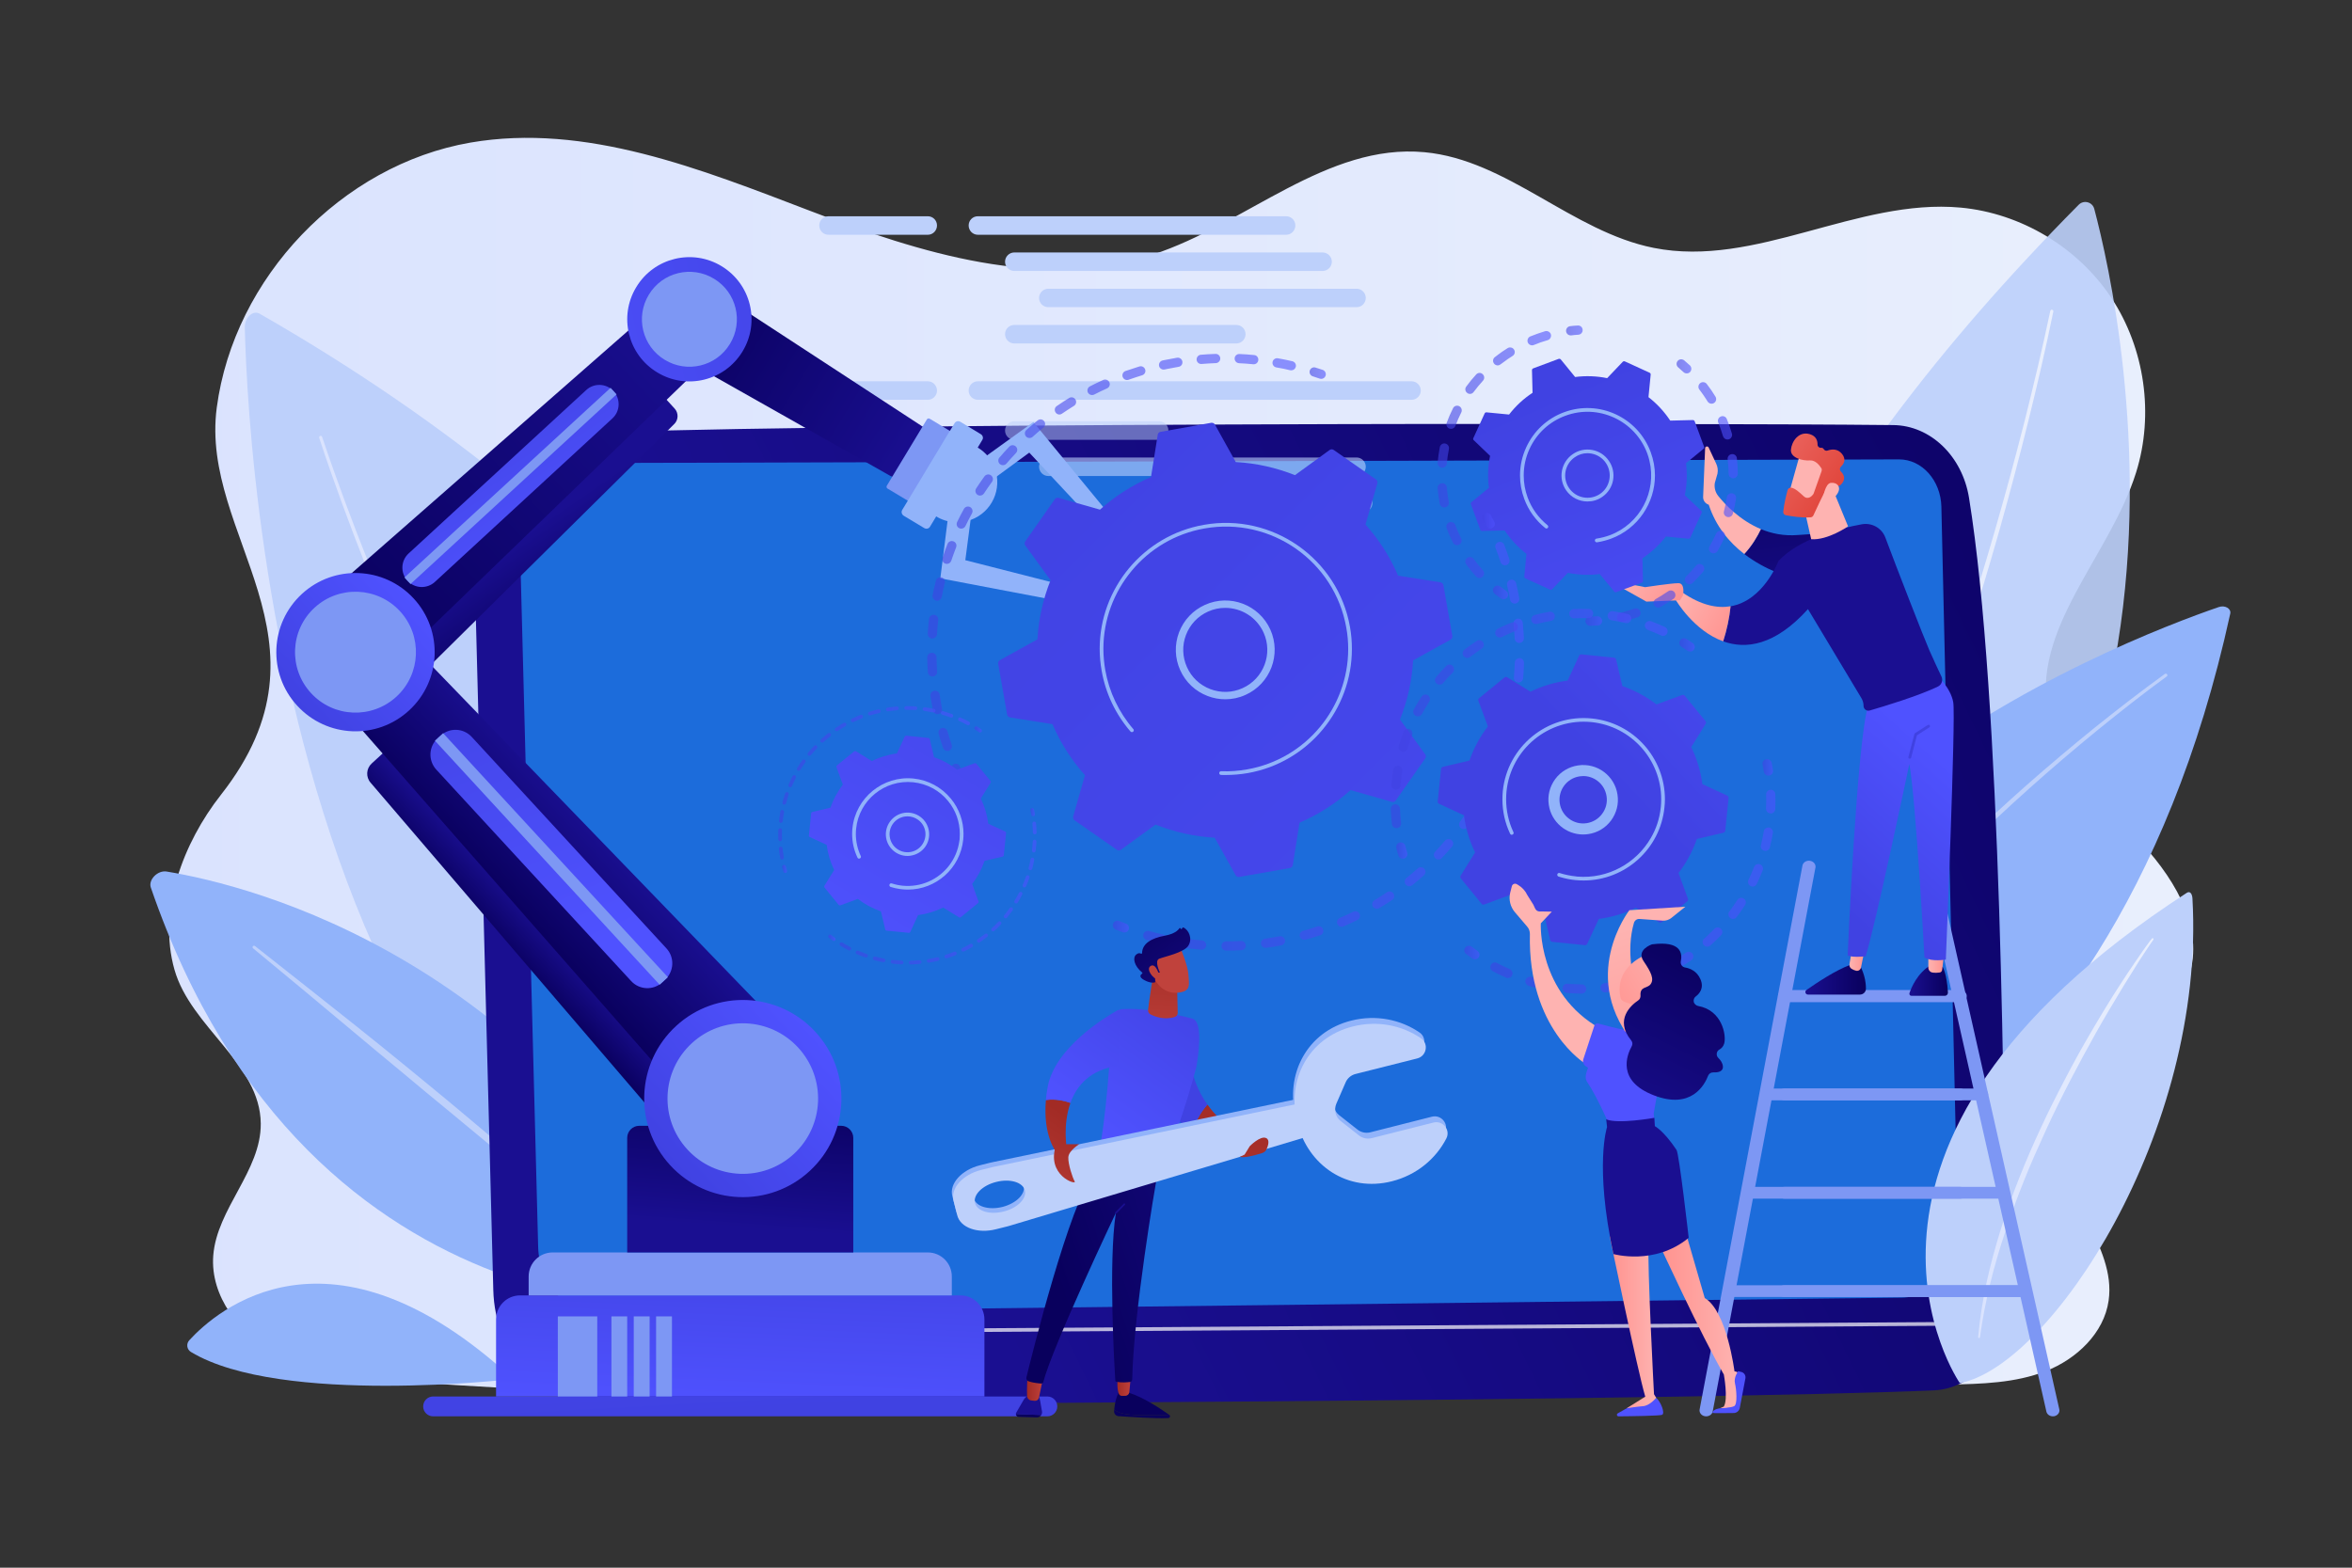 <svg version="1.2" xmlns="http://www.w3.org/2000/svg" viewBox="0 0 2475 1650" width="2475" height="1650">
	<rect x="0" y="0" width="2475" height="1650" fill="#333333" stroke="none"/>
	<title>20945581-ai</title>
	<defs>
		<linearGradient id="g1" x2="1" gradientUnits="userSpaceOnUse" gradientTransform="matrix(2129.919,0,0,1332.879,178.006,145.129)">
			<stop offset="0" stop-color="#dae3fe"/>
			<stop offset="1" stop-color="#e9effd"/>
		</linearGradient>
		<linearGradient id="g2" x2="1" gradientUnits="userSpaceOnUse" gradientTransform="matrix(353.992,0,0,880.518,1806.766,325.947)">
			<stop offset="0" stop-color="#dae3fe"/>
			<stop offset="1" stop-color="#e9effd"/>
		</linearGradient>
		<linearGradient id="g3" x2="1" gradientUnits="userSpaceOnUse" gradientTransform="matrix(619.029,0,0,953.752,335.793,458.722)">
			<stop offset="0" stop-color="#dae3fe"/>
			<stop offset="1" stop-color="#e9effd"/>
		</linearGradient>
		<linearGradient id="g4" x2="1" gradientUnits="userSpaceOnUse" gradientTransform="matrix(-1616.038,769.54,-670.458,-1407.966,2793.824,925.915)">
			<stop offset="0" stop-color="#09005d"/>
			<stop offset=".925" stop-color="#190e8d"/>
			<stop offset="1" stop-color="#1a0f91"/>
		</linearGradient>
		<linearGradient id="g5" x2="1" gradientUnits="userSpaceOnUse" gradientTransform="matrix(184.589,0,0,420.859,2081.606,987.443)">
			<stop offset="0" stop-color="#dae3fe"/>
			<stop offset="1" stop-color="#e9effd"/>
		</linearGradient>
		<linearGradient id="g6" x2="1" gradientUnits="userSpaceOnUse" gradientTransform="matrix(-40.582,0,0,-32.288,2049.801,1015.794)">
			<stop offset="0" stop-color="#09005d"/>
			<stop offset="1" stop-color="#1a0f91"/>
		</linearGradient>
		<linearGradient id="g7" x2="1" gradientUnits="userSpaceOnUse" gradientTransform="matrix(-16.459,0,0,-21.563,2045.684,1002.298)">
			<stop offset="0" stop-color="#ff928e"/>
			<stop offset="1" stop-color="#feb3b1"/>
		</linearGradient>
		<linearGradient id="g8" x2="1" gradientUnits="userSpaceOnUse" gradientTransform="matrix(-63.672,0,0,-30.99,1963.496,1015.794)">
			<stop offset="0" stop-color="#09005d"/>
			<stop offset="1" stop-color="#1a0f91"/>
		</linearGradient>
		<linearGradient id="g9" x2="1" gradientUnits="userSpaceOnUse" gradientTransform="matrix(-16.368,0,0,-32.13,1962.531,989.706)">
			<stop offset="0" stop-color="#ff928e"/>
			<stop offset="1" stop-color="#feb3b1"/>
		</linearGradient>
		<linearGradient id="g10" x2="1" gradientUnits="userSpaceOnUse" gradientTransform="matrix(126.788,-139.467,118.885,108.078,1628.128,675.667)">
			<stop offset="0" stop-color="#4042e2"/>
			<stop offset="1" stop-color="#4f52ff"/>
		</linearGradient>
		<linearGradient id="g11" x2="1" gradientUnits="userSpaceOnUse" gradientTransform="matrix(292.611,-216.368,104.605,141.466,1999.381,757.004)">
			<stop offset="0" stop-color="#4042e2"/>
			<stop offset="1" stop-color="#4f52ff"/>
		</linearGradient>
		<linearGradient id="g12" x2="1" gradientUnits="userSpaceOnUse" gradientTransform="matrix(28.122,227.138,-430.303,53.275,1904.624,458.34)">
			<stop offset="0" stop-color="#09005d"/>
			<stop offset=".925" stop-color="#190e8d"/>
			<stop offset="1" stop-color="#1a0f91"/>
		</linearGradient>
		<linearGradient id="g13" x2="1" gradientUnits="userSpaceOnUse" gradientTransform="matrix(-261.814,90.628,-231.556,-668.94,2331.917,443.262)">
			<stop offset="0" stop-color="#ff928e"/>
			<stop offset="1" stop-color="#feb3b1"/>
		</linearGradient>
		<linearGradient id="g14" x2="1" gradientUnits="userSpaceOnUse" gradientTransform="matrix(-321.132,163.485,-161.198,-316.638,2615.879,440.728)">
			<stop offset="0" stop-color="#09005d"/>
			<stop offset=".925" stop-color="#190e8d"/>
			<stop offset="1" stop-color="#1a0f91"/>
		</linearGradient>
		<linearGradient id="g15" x2="1" gradientUnits="userSpaceOnUse" gradientTransform="matrix(-65.945,-36.545,20.897,-37.708,1841.679,637.748)">
			<stop offset="0" stop-color="#ff928e"/>
			<stop offset="1" stop-color="#feb3b1"/>
		</linearGradient>
		<linearGradient id="g16" x2="1" gradientUnits="userSpaceOnUse" gradientTransform="matrix(-62.868,-34.839,17.42,-31.434,1771.836,632.407)">
			<stop offset="0" stop-color="#ff928e"/>
			<stop offset="1" stop-color="#feb3b1"/>
		</linearGradient>
		<linearGradient id="g17" x2="1" gradientUnits="userSpaceOnUse" gradientTransform="matrix(-71.501,80.77,-76.207,-67.462,2100.392,405.576)">
			<stop offset="0" stop-color="#ff928e"/>
			<stop offset="1" stop-color="#feb3b1"/>
		</linearGradient>
		<linearGradient id="g18" x2="1" gradientUnits="userSpaceOnUse" gradientTransform="matrix(-73.401,30.966,-31.026,-73.542,2062.332,480.434)">
			<stop offset="0" stop-color="#ff928e"/>
			<stop offset="1" stop-color="#feb3b1"/>
		</linearGradient>
		<linearGradient id="g19" x2="1" gradientUnits="userSpaceOnUse" gradientTransform="matrix(-54.902,-38.754,50.528,-71.581,1953.278,487.678)">
			<stop offset="0" stop-color="#e1473d"/>
			<stop offset="1" stop-color="#e9605a"/>
		</linearGradient>
		<linearGradient id="g20" x2="1" gradientUnits="userSpaceOnUse" gradientTransform="matrix(-49.91,43.824,-32.022,-36.47,2017.876,455.206)">
			<stop offset="0" stop-color="#ff928e"/>
			<stop offset="1" stop-color="#feb3b1"/>
		</linearGradient>
		<linearGradient id="g21" x2="1" gradientUnits="userSpaceOnUse" gradientTransform="matrix(181.744,424.369,-424.369,181.744,1750.674,359.156)">
			<stop offset="0" stop-color="#4042e2"/>
			<stop offset="1" stop-color="#4f52ff"/>
		</linearGradient>
		<linearGradient id="g22" x2="1" gradientUnits="userSpaceOnUse" gradientTransform="matrix(15.967,0,0,14.366,1571.024,616.368)">
			<stop offset="0" stop-color="#4042e2"/>
			<stop offset="1" stop-color="#4f52ff"/>
		</linearGradient>
		<linearGradient id="g23" x2="1" gradientUnits="userSpaceOnUse" gradientTransform="matrix(119.361,0,0,259.939,1512.794,348.438)">
			<stop offset="0" stop-color="#4042e2"/>
			<stop offset="1" stop-color="#4f52ff"/>
		</linearGradient>
		<linearGradient id="g24" x2="1" gradientUnits="userSpaceOnUse" gradientTransform="matrix(17.471,0,0,10.418,1647.967,342.568)">
			<stop offset="0" stop-color="#4042e2"/>
			<stop offset="1" stop-color="#4f52ff"/>
		</linearGradient>
		<linearGradient id="g25" x2="1" gradientUnits="userSpaceOnUse" gradientTransform="matrix(15.549,0,0,14.883,1764.273,378.154)">
			<stop offset="0" stop-color="#4042e2"/>
			<stop offset="1" stop-color="#4f52ff"/>
		</linearGradient>
		<linearGradient id="g26" x2="1" gradientUnits="userSpaceOnUse" gradientTransform="matrix(127.155,0,0,252.239,1701.557,402.239)">
			<stop offset="0" stop-color="#4042e2"/>
			<stop offset="1" stop-color="#4f52ff"/>
		</linearGradient>
		<linearGradient id="g27" x2="1" gradientUnits="userSpaceOnUse" gradientTransform="matrix(17.495,0,0,10.057,1668.447,648.636)">
			<stop offset="0" stop-color="#4042e2"/>
			<stop offset="1" stop-color="#4f52ff"/>
		</linearGradient>
		<linearGradient id="g28" x2="1" gradientUnits="userSpaceOnUse" gradientTransform="matrix(-20.387,-393.481,4822.969,-249.891,778.442,1487.197)">
			<stop offset="0" stop-color="#4042e2"/>
			<stop offset="1" stop-color="#4f52ff"/>
		</linearGradient>
		<linearGradient id="g29" x2="1" gradientUnits="userSpaceOnUse" gradientTransform="matrix(-8.471,183.94,-738.591,-34.015,797.82,1299.235)">
			<stop offset="0" stop-color="#4042e2"/>
			<stop offset="1" stop-color="#4f52ff"/>
		</linearGradient>
		<linearGradient id="g30" x2="1" gradientUnits="userSpaceOnUse" gradientTransform="matrix(-10.845,148.216,-244.065,-17.858,828.881,1146.39)">
			<stop offset="0" stop-color="#09005d"/>
			<stop offset="1" stop-color="#1a0f91"/>
		</linearGradient>
		<linearGradient id="g31" x2="1" gradientUnits="userSpaceOnUse" gradientTransform="matrix(38.405,-35.362,358.407,389.253,367.182,825.646)">
			<stop offset="0" stop-color="#09005d"/>
			<stop offset="1" stop-color="#1a0f91"/>
		</linearGradient>
		<linearGradient id="g32" x2="1" gradientUnits="userSpaceOnUse" gradientTransform="matrix(93.142,-85.761,418.305,454.307,333.261,736.674)">
			<stop offset="0" stop-color="#09005d"/>
			<stop offset="1" stop-color="#1a0f91"/>
		</linearGradient>
		<linearGradient id="g33" x2="1" gradientUnits="userSpaceOnUse" gradientTransform="matrix(150.481,342.35,-152.18,66.892,1563.47,174.707)">
			<stop offset="0" stop-color="#4042e2"/>
			<stop offset="1" stop-color="#4f52ff"/>
		</linearGradient>
		<linearGradient id="g34" x2="1" gradientUnits="userSpaceOnUse" gradientTransform="matrix(152.628,-140.533,140.533,152.628,635.068,1150.209)">
			<stop offset="0" stop-color="#4042e2"/>
			<stop offset="1" stop-color="#4f52ff"/>
		</linearGradient>
		<linearGradient id="g35" x2="1" gradientUnits="userSpaceOnUse" gradientTransform="matrix(-58.546,-85.162,360.033,-247.512,602.429,652.4)">
			<stop offset="0" stop-color="#09005d"/>
			<stop offset="1" stop-color="#1a0f91"/>
		</linearGradient>
		<linearGradient id="g36" x2="1" gradientUnits="userSpaceOnUse" gradientTransform="matrix(364.823,-335.913,68.869,74.796,327.001,641.391)">
			<stop offset="0" stop-color="#09005d"/>
			<stop offset="1" stop-color="#1a0f91"/>
		</linearGradient>
		<linearGradient id="g37" x2="1" gradientUnits="userSpaceOnUse" gradientTransform="matrix(103.437,159.591,-556.68,360.804,484.75,419.11)">
			<stop offset="0" stop-color="#4042e2"/>
			<stop offset="1" stop-color="#4f52ff"/>
		</linearGradient>
		<linearGradient id="g38" x2="1" gradientUnits="userSpaceOnUse" gradientTransform="matrix(122.565,-112.853,112.853,122.565,256.383,681.552)">
			<stop offset="0" stop-color="#4042e2"/>
			<stop offset="1" stop-color="#4f52ff"/>
		</linearGradient>
		<linearGradient id="g39" x2="1" gradientUnits="userSpaceOnUse" gradientTransform="matrix(251,152.674,-41.475,68.186,734.114,294.627)">
			<stop offset="0" stop-color="#09005d"/>
			<stop offset="1" stop-color="#1a0f91"/>
		</linearGradient>
		<linearGradient id="g40" x2="1" gradientUnits="userSpaceOnUse" gradientTransform="matrix(-406.834,87.988,-87.988,-406.833,930.523,386.287)">
			<stop offset="0" stop-color="#4042e2"/>
			<stop offset="1" stop-color="#4f52ff"/>
		</linearGradient>
		<linearGradient id="g41" x2="1" gradientUnits="userSpaceOnUse" gradientTransform="matrix(13.784,0,0,16.364,1019.035,839.518)">
			<stop offset="0" stop-color="#4042e2"/>
			<stop offset="1" stop-color="#4f52ff"/>
		</linearGradient>
		<linearGradient id="g42" x2="1" gradientUnits="userSpaceOnUse" gradientTransform="matrix(387.959,0,0,454.977,975.728,372.463)">
			<stop offset="0" stop-color="#4042e2"/>
			<stop offset="1" stop-color="#4f52ff"/>
		</linearGradient>
		<linearGradient id="g43" x2="1" gradientUnits="userSpaceOnUse" gradientTransform="matrix(17.111,0,0,12.167,1378.055,386.63)">
			<stop offset="0" stop-color="#4042e2"/>
			<stop offset="1" stop-color="#4f52ff"/>
		</linearGradient>
		<linearGradient id="g44" x2="1" gradientUnits="userSpaceOnUse" gradientTransform="matrix(13.205,0,0,16.686,1559.762,539.649)">
			<stop offset="0" stop-color="#4042e2"/>
			<stop offset="1" stop-color="#4f52ff"/>
		</linearGradient>
		<linearGradient id="g45" x2="1" gradientUnits="userSpaceOnUse" gradientTransform="matrix(400.752,0,0,430.275,1202.999,570.268)">
			<stop offset="0" stop-color="#4042e2"/>
			<stop offset="1" stop-color="#4f52ff"/>
		</linearGradient>
		<linearGradient id="g46" x2="1" gradientUnits="userSpaceOnUse" gradientTransform="matrix(16.99,0,0,12.509,1171.011,969.036)">
			<stop offset="0" stop-color="#4042e2"/>
			<stop offset="1" stop-color="#4f52ff"/>
		</linearGradient>
		<linearGradient id="g47" x2="1" gradientUnits="userSpaceOnUse" gradientTransform="matrix(1434.512,1417.252,-1417.252,1434.512,1256.65,192.935)">
			<stop offset="0" stop-color="#4042e2"/>
			<stop offset="1" stop-color="#4f52ff"/>
		</linearGradient>
		<linearGradient id="g48" x2="1" gradientUnits="userSpaceOnUse" gradientTransform="matrix(5.176,0,0,8.58,823.027,910.247)">
			<stop offset="0" stop-color="#4042e2"/>
			<stop offset="1" stop-color="#4f52ff"/>
		</linearGradient>
		<linearGradient id="g49" x2="1" gradientUnits="userSpaceOnUse" gradientTransform="matrix(201.844,0,0,161.461,818.921,743.192)">
			<stop offset="0" stop-color="#4042e2"/>
			<stop offset="1" stop-color="#4f52ff"/>
		</linearGradient>
		<linearGradient id="g50" x2="1" gradientUnits="userSpaceOnUse" gradientTransform="matrix(7.93,0,0,6.593,1025.307,764.398)">
			<stop offset="0" stop-color="#4042e2"/>
			<stop offset="1" stop-color="#4f52ff"/>
		</linearGradient>
		<linearGradient id="g51" x2="1" gradientUnits="userSpaceOnUse" gradientTransform="matrix(4.771,0,0,8.672,1084.267,850.461)">
			<stop offset="0" stop-color="#4042e2"/>
			<stop offset="1" stop-color="#4f52ff"/>
		</linearGradient>
		<linearGradient id="g52" x2="1" gradientUnits="userSpaceOnUse" gradientTransform="matrix(207.33,0,0,150.34,883.462,864.713)">
			<stop offset="0" stop-color="#4042e2"/>
			<stop offset="1" stop-color="#4f52ff"/>
		</linearGradient>
		<linearGradient id="g53" x2="1" gradientUnits="userSpaceOnUse" gradientTransform="matrix(7.801,0,0,6.776,871.49,983.632)">
			<stop offset="0" stop-color="#4042e2"/>
			<stop offset="1" stop-color="#4f52ff"/>
		</linearGradient>
		<linearGradient id="g54" x2="1" gradientUnits="userSpaceOnUse" gradientTransform="matrix(-246.172,410.981,-410.98,-246.171,1241.587,676.55)">
			<stop offset="0" stop-color="#4042e2"/>
			<stop offset="1" stop-color="#4f52ff"/>
		</linearGradient>
		<linearGradient id="g55" x2="1" gradientUnits="userSpaceOnUse" gradientTransform="matrix(11.77,0,0,17.232,1469.239,886.588)">
			<stop offset="0" stop-color="#4042e2"/>
			<stop offset="1" stop-color="#4f52ff"/>
		</linearGradient>
		<linearGradient id="g56" x2="1" gradientUnits="userSpaceOnUse" gradientTransform="matrix(291.359,0,0,230.832,1463.488,640.811)">
			<stop offset="0" stop-color="#4042e2"/>
			<stop offset="1" stop-color="#4f52ff"/>
		</linearGradient>
		<linearGradient id="g57" x2="1" gradientUnits="userSpaceOnUse" gradientTransform="matrix(16.197,0,0,14.041,1767.19,671.753)">
			<stop offset="0" stop-color="#4042e2"/>
			<stop offset="1" stop-color="#4f52ff"/>
		</linearGradient>
		<linearGradient id="g58" x2="1" gradientUnits="userSpaceOnUse" gradientTransform="matrix(11.124,0,0,17.38,1854.654,799.006)">
			<stop offset="0" stop-color="#4042e2"/>
			<stop offset="1" stop-color="#4f52ff"/>
		</linearGradient>
		<linearGradient id="g59" x2="1" gradientUnits="userSpaceOnUse" gradientTransform="matrix(300.058,0,0,214.558,1568.254,831.226)">
			<stop offset="0" stop-color="#4042e2"/>
			<stop offset="1" stop-color="#4f52ff"/>
		</linearGradient>
		<linearGradient id="g60" x2="1" gradientUnits="userSpaceOnUse" gradientTransform="matrix(15.99,0,0,14.336,1540.859,995.402)">
			<stop offset="0" stop-color="#4042e2"/>
			<stop offset="1" stop-color="#4f52ff"/>
		</linearGradient>
		<linearGradient id="g61" x2="1" gradientUnits="userSpaceOnUse" gradientTransform="matrix(287.525,-270.274,270.274,287.525,1541.224,662.128)">
			<stop offset="0" stop-color="#4042e2"/>
			<stop offset="1" stop-color="#4f52ff"/>
		</linearGradient>
		<linearGradient id="g62" x2="1" gradientUnits="userSpaceOnUse" gradientTransform="matrix(-98.018,259.749,-363.063,-137.005,1269.75,1142.679)">
			<stop offset="0" stop-color="#a22b25"/>
			<stop offset="1" stop-color="#c0423c"/>
		</linearGradient>
		<linearGradient id="g63" x2="1" gradientUnits="userSpaceOnUse" gradientTransform="matrix(-145.731,265.509,-173.398,-95.173,1229.607,1360.382)">
			<stop offset="0" stop-color="#4042e2"/>
			<stop offset="1" stop-color="#4f52ff"/>
		</linearGradient>
		<linearGradient id="g64" x2="1" gradientUnits="userSpaceOnUse" gradientTransform="matrix(-26.368,106.57,-271.997,-67.298,1181.294,1591.65)">
			<stop offset="0" stop-color="#09005d"/>
			<stop offset=".925" stop-color="#190e8d"/>
			<stop offset="1" stop-color="#1a0f91"/>
		</linearGradient>
		<linearGradient id="g65" x2="1" gradientUnits="userSpaceOnUse" gradientTransform="matrix(11.111,-90.276,674.141,82.971,1204.662,1453.609)">
			<stop offset="0" stop-color="#09005d"/>
			<stop offset=".925" stop-color="#190e8d"/>
			<stop offset="1" stop-color="#1a0f91"/>
		</linearGradient>
		<linearGradient id="g66" x2="1" gradientUnits="userSpaceOnUse" gradientTransform="matrix(-11.665,43.745,-42.523,-11.339,1118.888,1391.29)">
			<stop offset="0" stop-color="#09005d"/>
			<stop offset=".925" stop-color="#190e8d"/>
			<stop offset="1" stop-color="#1a0f91"/>
		</linearGradient>
		<linearGradient id="g67" x2="1" gradientUnits="userSpaceOnUse" gradientTransform="matrix(17.056,-199.935,1321.631,112.746,1086.602,1436.283)">
			<stop offset="0" stop-color="#09005d"/>
			<stop offset=".925" stop-color="#190e8d"/>
			<stop offset="1" stop-color="#1a0f91"/>
		</linearGradient>
		<linearGradient id="g68" x2="1" gradientUnits="userSpaceOnUse" gradientTransform="matrix(17.869,0,0,31.55,1080.672,1442.813)">
			<stop offset="0" stop-color="#a22b25"/>
			<stop offset="1" stop-color="#c0423c"/>
		</linearGradient>
		<linearGradient id="g69" x2="1" gradientUnits="userSpaceOnUse" gradientTransform="matrix(14.894,0,0,23.606,1175.337,1445.614)">
			<stop offset="0" stop-color="#a22b25"/>
			<stop offset="1" stop-color="#c0423c"/>
		</linearGradient>
		<linearGradient id="g70" x2="1" gradientUnits="userSpaceOnUse" gradientTransform="matrix(309.699,-100.277,114.734,354.349,1065.638,1200.697)">
			<stop offset="0" stop-color="#09005d"/>
			<stop offset=".925" stop-color="#190e8d"/>
			<stop offset="1" stop-color="#1a0f91"/>
		</linearGradient>
		<linearGradient id="g71" x2="1" gradientUnits="userSpaceOnUse" gradientTransform="matrix(4.468,72.236,-78.634,4.864,1175.341,1123.524)">
			<stop offset="0" stop-color="#09005d"/>
			<stop offset="1" stop-color="#1a0f91"/>
		</linearGradient>
		<linearGradient id="g72" x2="1" gradientUnits="userSpaceOnUse" gradientTransform="matrix(-114.059,156.729,-114.111,-83.044,1141.898,945.376)">
			<stop offset="0" stop-color="#4042e2"/>
			<stop offset="1" stop-color="#4f52ff"/>
		</linearGradient>
		<linearGradient id="g73" x2="1" gradientUnits="userSpaceOnUse" gradientTransform="matrix(-7.426,116.7,-80.321,-5.111,1262.935,996.652)">
			<stop offset="0" stop-color="#a22b25"/>
			<stop offset="1" stop-color="#c0423c"/>
		</linearGradient>
		<linearGradient id="g74" x2="1" gradientUnits="userSpaceOnUse" gradientTransform="matrix(1.027,36.978,-32.472,.902,1251.669,812.358)">
			<stop offset="0" stop-color="#a22b25"/>
			<stop offset="1" stop-color="#c0423c"/>
		</linearGradient>
		<linearGradient id="g75" x2="1" gradientUnits="userSpaceOnUse" gradientTransform="matrix(92.907,119.618,-216.849,168.426,1224.746,941.365)">
			<stop offset="0" stop-color="#09005d"/>
			<stop offset="1" stop-color="#1a0f91"/>
		</linearGradient>
		<linearGradient id="g76" x2="1" gradientUnits="userSpaceOnUse" gradientTransform="matrix(1.009,36.339,-25.139,.698,1219.097,817.084)">
			<stop offset="0" stop-color="#a22b25"/>
			<stop offset="1" stop-color="#c0423c"/>
		</linearGradient>
		<linearGradient id="g77" x2="1" gradientUnits="userSpaceOnUse" gradientTransform="matrix(-78.962,114.055,-106.665,-73.845,1069.172,1136.713)">
			<stop offset="0" stop-color="#a22b25"/>
			<stop offset="1" stop-color="#c0423c"/>
		</linearGradient>
		<linearGradient id="g78" x2="1" gradientUnits="userSpaceOnUse" gradientTransform="matrix(-105.557,145.045,-63.938,-46.531,1149.235,965.767)">
			<stop offset="0" stop-color="#4042e2"/>
			<stop offset="1" stop-color="#4f52ff"/>
		</linearGradient>
		<linearGradient id="g79" x2="1" gradientUnits="userSpaceOnUse" gradientTransform="matrix(-62.605,165.902,-137.813,-52.005,1320.967,1175.291)">
			<stop offset="0" stop-color="#a22b25"/>
			<stop offset="1" stop-color="#c0423c"/>
		</linearGradient>
		<linearGradient id="g80" x2="1" gradientUnits="userSpaceOnUse" gradientTransform="matrix(-85.082,122.895,-124.154,-85.953,1118.77,1165.784)">
			<stop offset="0" stop-color="#a22b25"/>
			<stop offset="1" stop-color="#c0423c"/>
		</linearGradient>
		<linearGradient id="g81" x2="1" gradientUnits="userSpaceOnUse" gradientTransform="matrix(-68.502,-218.064,156.886,-49.283,1641.734,1238.326)">
			<stop offset="0" stop-color="#ff928e"/>
			<stop offset="1" stop-color="#feb3b1"/>
		</linearGradient>
		<linearGradient id="g82" x2="1" gradientUnits="userSpaceOnUse" gradientTransform="matrix(84.449,0,0,193.594,1745.14,1288.628)">
			<stop offset="0" stop-color="#ff928e"/>
			<stop offset="1" stop-color="#feb3b1"/>
		</linearGradient>
		<linearGradient id="g83" x2="1" gradientUnits="userSpaceOnUse" gradientTransform="matrix(-43.054,279.848,-169.34,-26.052,1892.674,1192.805)">
			<stop offset="0" stop-color="#4042e2"/>
			<stop offset="1" stop-color="#4f52ff"/>
		</linearGradient>
		<linearGradient id="g84" x2="1" gradientUnits="userSpaceOnUse" gradientTransform="matrix(-44.04,286.258,-539.138,-82.945,1779.487,1167.34)">
			<stop offset="0" stop-color="#4042e2"/>
			<stop offset="1" stop-color="#4f52ff"/>
		</linearGradient>
		<linearGradient id="g85" x2="1" gradientUnits="userSpaceOnUse" gradientTransform="matrix(48.903,0,0,181.036,1693.897,1301.187)">
			<stop offset="0" stop-color="#ff928e"/>
			<stop offset="1" stop-color="#feb3b1"/>
		</linearGradient>
		<linearGradient id="g86" x2="1" gradientUnits="userSpaceOnUse" gradientTransform="matrix(-378.143,126.047,-498.385,-1495.16,2419.813,920.827)">
			<stop offset="0" stop-color="#ff928e"/>
			<stop offset="1" stop-color="#feb3b1"/>
		</linearGradient>
		<linearGradient id="g87" x2="1" gradientUnits="userSpaceOnUse" gradientTransform="matrix(-61.743,-106.198,85.726,-49.841,1888.985,1271.344)">
			<stop offset="0" stop-color="#4042e2"/>
			<stop offset="1" stop-color="#4f52ff"/>
		</linearGradient>
		<linearGradient id="g88" x2="1" gradientUnits="userSpaceOnUse" gradientTransform="matrix(-142.414,229.643,-221.489,-137.357,2046.618,1005.417)">
			<stop offset="0" stop-color="#09005d"/>
			<stop offset="1" stop-color="#1a0f91"/>
		</linearGradient>
		<linearGradient id="g89" x2="1" gradientUnits="userSpaceOnUse" gradientTransform="matrix(29.924,0,0,36.573,1708.724,1053.52)">
			<stop offset="0" stop-color="#ff928e"/>
			<stop offset="1" stop-color="#feb3b1"/>
		</linearGradient>
		<linearGradient id="g90" x2="1" gradientUnits="userSpaceOnUse" gradientTransform="matrix(92.012,-58.113,45.265,71.67,1662.543,1031.407)">
			<stop offset="0" stop-color="#ff928e"/>
			<stop offset="1" stop-color="#feb3b1"/>
		</linearGradient>
		<linearGradient id="g91" x2="1" gradientUnits="userSpaceOnUse" gradientTransform="matrix(-98.905,197.81,-171.575,-85.788,1935.107,1065.314)">
			<stop offset="0" stop-color="#09005d"/>
			<stop offset="1" stop-color="#1a0f91"/>
		</linearGradient>
	</defs>
	<style>
		.s0 { fill: url(#g1) } 
		.s1 { fill: #bdd0fb } 
		.s2 { fill: url(#g2) } 
		.s3 { fill: url(#g3) } 
		.s4 { fill: #91b3fa } 
		.s5 { fill: url(#g4) } 
		.s6 { fill: #1c6cdb } 
		.s7 { opacity: .7;fill: #ffffff } 
		.s8 { fill: url(#g5) } 
		.s9 { fill: #7d97f4 } 
		.s10 { fill: url(#g6) } 
		.s11 { fill: url(#g7) } 
		.s12 { fill: url(#g8) } 
		.s13 { fill: url(#g9) } 
		.s14 { fill: url(#g10) } 
		.s15 { fill: url(#g11) } 
		.s16 { fill: url(#g12) } 
		.s17 { fill: url(#g13) } 
		.s18 { fill: url(#g14) } 
		.s19 { fill: url(#g15) } 
		.s20 { fill: url(#g16) } 
		.s21 { fill: url(#g17) } 
		.s22 { fill: url(#g18) } 
		.s23 { fill: url(#g19) } 
		.s24 { fill: url(#g20) } 
		.s25 { fill: url(#g21) } 
		.s26 { fill: url(#g22) } 
		.s27 { fill: url(#g23) } 
		.s28 { fill: url(#g24) } 
		.s29 { fill: url(#g25) } 
		.s30 { fill: url(#g26) } 
		.s31 { fill: url(#g27) } 
		.s32 { opacity: .5;fill: #bdd0fb } 
		.s33 { opacity: .6;fill: #bdd0fb } 
		.s34 { fill: url(#g28) } 
		.s35 { fill: url(#g29) } 
		.s36 { fill: url(#g30) } 
		.s37 { fill: url(#g31) } 
		.s38 { fill: url(#g32) } 
		.s39 { fill: url(#g33) } 
		.s40 { fill: url(#g34) } 
		.s41 { fill: url(#g35) } 
		.s42 { fill: url(#g36) } 
		.s43 { fill: url(#g37) } 
		.s44 { fill: url(#g38) } 
		.s45 { fill: url(#g39) } 
		.s46 { fill: url(#g40) } 
		.s47 { fill: url(#g41) } 
		.s48 { fill: url(#g42) } 
		.s49 { fill: url(#g43) } 
		.s50 { fill: url(#g44) } 
		.s51 { fill: url(#g45) } 
		.s52 { fill: url(#g46) } 
		.s53 { fill: url(#g47) } 
		.s54 { fill: url(#g48) } 
		.s55 { fill: url(#g49) } 
		.s56 { fill: url(#g50) } 
		.s57 { fill: url(#g51) } 
		.s58 { fill: url(#g52) } 
		.s59 { fill: url(#g53) } 
		.s60 { fill: url(#g54) } 
		.s61 { fill: url(#g55) } 
		.s62 { fill: url(#g56) } 
		.s63 { fill: url(#g57) } 
		.s64 { fill: url(#g58) } 
		.s65 { fill: url(#g59) } 
		.s66 { fill: url(#g60) } 
		.s67 { fill: url(#g61) } 
		.s68 { fill: url(#g62) } 
		.s69 { fill: url(#g63) } 
		.s70 { fill: url(#g64) } 
		.s71 { fill: url(#g65) } 
		.s72 { fill: url(#g66) } 
		.s73 { fill: url(#g67) } 
		.s74 { fill: url(#g68) } 
		.s75 { fill: url(#g69) } 
		.s76 { fill: url(#g70) } 
		.s77 { fill: url(#g71) } 
		.s78 { fill: url(#g72) } 
		.s79 { fill: url(#g73) } 
		.s80 { fill: url(#g74) } 
		.s81 { fill: url(#g75) } 
		.s82 { fill: url(#g76) } 
		.s83 { fill: url(#g77) } 
		.s84 { fill: url(#g78) } 
		.s85 { fill: url(#g79) } 
		.s86 { fill: url(#g80) } 
		.s87 { fill: url(#g81) } 
		.s88 { fill: url(#g82) } 
		.s89 { fill: url(#g83) } 
		.s90 { fill: url(#g84) } 
		.s91 { fill: url(#g85) } 
		.s92 { fill: url(#g86) } 
		.s93 { fill: url(#g87) } 
		.s94 { fill: url(#g88) } 
		.s95 { fill: url(#g89) } 
		.s96 { fill: url(#g90) } 
		.s97 { fill: url(#g91) } 
	</style>
	<g id="_Artboards_">
	</g>
	<g id="Background">
	</g>
	<g id="Illustration">
		<g id="&lt;Group&gt;">
			<path id="&lt;Path&gt;" class="s0" d="m2247.7 881.2c-37-38.5-80.6-76-92-128.2-19.7-90.4 64.5-167.4 92.1-255.7 19.1-61 9.2-130.5-26-183.8-35.3-53.2-95.2-89.1-158.6-95-109-10-215.7 63.8-323 42.4-86-17.1-153.9-92.6-241.2-100.7-102.7-9.6-187.9 75.7-286 107.8-117.3 38.4-244.5-1.7-359.8-45.8-115.3-44-236.7-93.1-358.3-72.1-135.3 23.5-248.7 142.1-266.8 278.9-18 135.7 132.5 244.6 4.4 407.5-40 50.9-66.6 121.7-48.9 184.1 17.2 60.6 90.3 99 90.8 162 0.4 49.8-46.2 89.4-50 139-3.2 42.6 27.3 82 64.7 102.2 37.4 20.2 80.9 25.1 123.1 29.7 0 0 414.4 28.4 627.9 24.1q505.2-10.2 1010.4-20.3c34.6-0.7 70.1-1.6 102.3-14.2 32.3-12.7 61.2-39.8 66.1-74.2 8.4-58.7-52.6-109.6-47-168.6 7.2-75.3 112.7-104.3 132.8-177.2 14.1-51.6-20.1-103.5-57-141.9z"/>
			<g id="&lt;Group&gt;" style="opacity: .9">
				<path id="&lt;Path&gt;" class="s1" d="m2203.8 219.9c29.7 111.8 175.5 769.7-417.3 1017.4 0 0-207.4-408.4 400.9-1021.8 5.4-5.4 14.5-2.9 16.4 4.4z"/>
				<path id="&lt;Path&gt;" class="s2" d="m2160.7 327.9c-7.9 38.8-16.9 77.3-26.4 115.7q-14.3 57.6-30.4 114.8-16.2 57.1-34.2 113.6c-6 18.9-12.3 37.6-18.6 56.4-6.5 18.7-12.9 37.4-19.8 55.9-6.7 18.7-13.8 37.1-20.9 55.6-7.3 18.4-14.6 36.8-22.3 55l-5.8 13.7c-1.9 4.6-3.9 9.1-5.9 13.6-4 9.1-8 18.2-12.1 27.2l-12.5 26.9-3.1 6.8-3.3 6.6-6.6 13.3c-17.7 35.5-36.3 70.5-57.2 104.3-20.7 33.8-43.1 66.7-67.9 97.7-1.3 1.7-3.8 2-5.5 0.6-1.7-1.3-1.9-3.8-0.6-5.5h0.1c24.7-30.6 47-63.1 67.8-96.6 20.8-33.5 39.6-68.2 57.3-103.4l6.6-13.3 3.4-6.6 3.1-6.7 12.6-26.8c4.2-8.9 8.1-18 12.2-27 2-4.5 4-9 6-13.5l5.7-13.6c7.9-18.1 15.2-36.5 22.6-54.8 7.1-18.4 14.4-36.8 21.1-55.4 6.9-18.4 13.4-37.1 20-55.7 6.4-18.7 12.8-37.4 18.8-56.2q18.3-56.4 34.7-113.4 16.4-56.9 31-114.4c9.6-38.3 18.8-76.8 26.9-115.4 0.2-0.9 1.1-1.5 1.9-1.3 0.9 0.2 1.5 1 1.3 1.9z"/>
			</g>
			<g id="&lt;Group&gt;">
				<path id="&lt;Path&gt;" class="s1" d="m257.6 344.7c3.9 160.5 56.6 1089.8 748.6 1095.6 0 0 88.7-639-732.9-1110.1-7.2-4.1-15.9 4-15.7 14.5z"/>
				<path id="&lt;Path&gt;" class="s3" d="m339 459.9c15.2 45.4 32 90.2 49.7 134.7q26.5 66.8 55.9 132.3c39.3 87.3 82.3 173 130.5 255.7q18 31.1 37.2 61.4c6.3 10.2 12.9 20.2 19.3 30.2 6.7 10 13.2 20 20 29.8 13.6 19.7 27.4 39.2 41.9 58.2 14.4 19.1 29.2 37.9 44.6 56.1 15.4 18.3 31.3 36.2 47.8 53.4 16.5 17.2 33.7 33.9 51.4 49.8 35.6 31.7 74 60.4 115.5 83.7 1.9 1 2.6 3.4 1.5 5.3-1 1.9-3.4 2.5-5.3 1.5-42-23.9-80.7-53-116.5-85.1-17.9-16.2-35-33-51.6-50.4-16.6-17.4-32.5-35.5-47.9-53.9-15.5-18.4-30.2-37.3-44.6-56.5-14.4-19.2-28.3-38.8-41.8-58.7-6.8-9.9-13.3-19.9-19.9-29.9-6.5-10.1-13.1-20.2-19.4-30.4q-19-30.5-37-61.7c-48-83.1-90.8-169.1-129.7-256.7q-29.2-65.7-55.5-132.7c-17.5-44.6-34.2-89.5-49.2-135.1-0.3-0.9 0.2-1.8 1-2.1 0.9-0.3 1.8 0.2 2.1 1.1z"/>
			</g>
			<g id="&lt;Group&gt;">
				<path id="&lt;Path&gt;" class="s4" d="m2334.9 638.9c-98.2 33.7-661.2 247-530.1 675 0 0 411.4-69.6 542.1-668.1 1.1-5.3-5.6-9.1-12-6.9z"/>
				<path id="&lt;Path&gt;" class="s1" d="m2280 712c-25 18.2-49.3 37.4-73.3 56.9q-36 29.4-70.6 60.3c-46.2 41.3-90.6 84.5-132.2 130.4-41.5 45.8-80.3 94.2-113.4 146.4-8.2 13-16.2 26.3-23.5 39.8-7.4 13.5-14.3 27.3-20.6 41.3-12.6 28.1-22.7 57.3-29 87.3-0.4 2.1-2.5 3.5-4.6 3.1-2.1-0.5-3.5-2.5-3-4.7 6.6-30.6 17.1-60.3 30-88.6 6.5-14.2 13.6-28.1 21.1-41.8 7.5-13.6 15.6-26.9 24-40 33.7-52.4 73-100.8 114.9-146.6 42-45.7 86.8-88.8 133.3-129.9q34.9-30.7 71.1-60c24.2-19.4 48.7-38.4 73.9-56.6 0.8-0.5 1.8-0.3 2.3 0.4 0.6 0.8 0.4 1.8-0.3 2.3z"/>
			</g>
			<path id="&lt;Path&gt;" class="s4" d="m201 1423c-4.4-2.6-5.3-8.6-1.8-12.4 27.7-30.3 148-137.2 340.7 40.8 0 0-244.5 28.5-338.9-28.4z"/>
			<g id="&lt;Group&gt;">
				<path id="&lt;Path&gt;" class="s4" d="m756.6 1375.4c0 0-429.2 49.4-597.9-441.3-2.8-8.2 7.3-18.4 16.7-16.8 87.2 14.4 399 90.5 581.2 458.1z"/>
				<path id="&lt;Path&gt;" class="s1" d="m266.3 998.1c-0.6-0.5-0.7-1.5-0.2-2.2 0.6-0.6 1.5-0.7 2.2-0.2 35.4 27.9 70.9 55.9 106.2 84 17.6 14.1 35.2 28.2 52.6 42.5l26.2 21.5c8.8 7.1 17.4 14.4 26.1 21.6 34.5 29 69.3 57.9 103.3 87.6 34.1 29.5 68 59.3 101 90.2 0.6 0.6 0.6 1.5 0.1 2.1-0.6 0.5-1.5 0.6-2.1 0.1l-25.6-22.1-25.8-21.9c-17.2-14.5-34.4-29.2-51.7-43.6l-52-43.3-52.1-43.2-26.1-21.5-26-21.7c-17.4-14.3-34.7-28.8-52-43.3-34.6-28.9-69.2-57.9-104.1-86.6z"/>
			</g>
			<g id="&lt;Group&gt;">
				<path id="&lt;Path&gt;" class="s5" d="m498.1 548.6l21 809.3c1.7 66.6 49.5 119.8 107.7 120 258.4 0.9 1162.1-4 1407.9-14.5 42.2-1.8 75.4-41.4 75.4-89.8-0.2-188.1-4.2-640.4-38.1-849.6-7.1-44-40.6-76.2-79.7-76.6-216.6-2.3-1174.7-2.7-1420.3 10-42.3 2.2-75.1 42.7-73.9 91.2z"/>
				<path id="&lt;Path&gt;" class="s6" d="m546.4 543.5l19.9 768.9c1 38.9 29.1 69.8 63.1 69.5l1371.3-16.1c33.7-0.3 60.5-32 59.6-70.6l-17.4-762c-0.7-27.6-20.4-49.7-44.5-49.7l-1404.3 3.9c-27-0.1-48.5 25.3-47.7 56.1z"/>
				<path id="&lt;Path&gt;" class="s7" d="m564.7 1404.9c-1.1 0-2-0.9-2-2 0-1.1 0.9-1.9 2-1.9l1504.5-9.7c1.1 0.1 1.9 0.9 1.9 1.9 0.1 1.1-0.8 2-1.9 2l-1504.5 9.7q0 0 0 0z"/>
			</g>
			<g id="&lt;Group&gt;">
				<path id="&lt;Path&gt;" class="s1" d="m2301 939.8c3.7-2.5 5.8 1.2 6.1 5.7 14 245.9-150 492.9-244.8 510.2 0 0-172.6-249.3 238.7-515.9z"/>
				<path id="&lt;Path&gt;" class="s8" d="m2265.9 989.2c-0.6 0.7-1.4 1.8-2 2.8l-2 2.9-4 6-7.9 12.1q-7.7 12.1-15.2 24.4c-10 16.4-19.8 32.9-29.2 49.6-18.7 33.5-36.6 67.4-52.6 102.3-7.9 17.4-15.8 34.9-22.9 52.7-7.1 17.7-13.8 35.7-19.8 53.9-12.2 36.3-21.6 73.5-26.8 111.6 0 0.5-0.5 0.9-1 0.8-0.6-0.1-0.9-0.5-0.9-1.1 1.7-19.1 4.8-38.2 8.8-57.1 4.1-18.8 9.2-37.4 14.9-55.8 11.8-36.8 26.1-72.6 42.4-107.5 8.1-17.5 16.8-34.7 25.7-51.7 8.9-17.1 18.2-34 28-50.5 9.7-16.6 19.7-33.1 30.2-49.2q7.8-12.1 16-24c2.7-4 5.4-8 8.2-11.9l4.2-5.8 2.2-3c0.7-0.9 1.4-1.8 2.3-2.9 0.3-0.4 1-0.5 1.4-0.1 0.3 0.3 0.4 0.9 0.1 1.3z"/>
			</g>
			<g id="&lt;Group&gt;">
				<g id="&lt;Group&gt;">
					<path id="&lt;Path&gt;" class="s9" d="m1795.4 1490.7c3.3 0 6.3-2.1 6.9-5.2l108.1-572.4c0.6-3.3-1.9-6.5-5.7-7.1-3.8-0.6-7.4 1.7-8 5.1l-108.2 572.4c-0.6 3.4 2 6.6 5.7 7.1q0.6 0.1 1.2 0.1z"/>
					<path id="&lt;Path&gt;" class="s9" d="m2160.2 1490.7q0.7 0 1.4-0.1c3.7-0.7 6.2-4 5.4-7.3l-127.4-565c-0.8-3.3-4.5-5.5-8.2-4.8-3.8 0.6-6.2 3.9-5.5 7.3l127.5 564.9c0.7 3 3.6 5 6.8 5z"/>
					<path id="&lt;Path&gt;" class="s9" d="m1877.9 1054.6h184.8c3.8 0 6.9-2.8 6.9-6.2 0-3.4-3.1-6.2-6.9-6.2h-184.8c-3.8 0-6.9 2.8-6.9 6.2 0 3.4 3.1 6.2 6.9 6.2z"/>
					<path id="&lt;Path&gt;" class="s9" d="m1881.3 1054.6h178c3.7 0 6.7-2.8 6.7-6.2 0-3.4-3-6.2-6.7-6.2h-178c-3.7 0-6.7 2.8-6.7 6.2 0 3.4 3 6.2 6.7 6.2z"/>
					<path id="&lt;Path&gt;" class="s9" d="m1877.9 1158.1h184.8c3.8 0 6.9-2.8 6.9-6.2 0-3.4-3.1-6.2-6.9-6.2h-184.8c-3.8 0-6.9 2.8-6.9 6.2 0 3.4 3.1 6.2 6.9 6.2z"/>
					<path id="&lt;Path&gt;" class="s9" d="m1861.1 1158.1h224.1c3.8 0 6.9-2.8 6.9-6.2 0-3.4-3.1-6.2-6.9-6.2h-224.1c-3.8 0-6.9 2.8-6.9 6.2 0 3.4 3.1 6.2 6.9 6.2z"/>
					<path id="&lt;Path&gt;" class="s9" d="m1877.9 1261.6h184.8c3.8 0 6.9-2.8 6.9-6.2 0-3.4-3.1-6.2-6.9-6.2h-184.8c-3.8 0-6.9 2.8-6.9 6.2 0 3.4 3.1 6.2 6.9 6.2z"/>
					<path id="&lt;Path&gt;" class="s9" d="m1839.7 1261.6h268.2c3.8 0 6.9-2.8 6.9-6.2 0-3.4-3.1-6.2-6.9-6.2h-268.2c-3.8 0-6.9 2.8-6.9 6.2 0 3.4 3.1 6.2 6.9 6.2z"/>
					<path id="&lt;Path&gt;" class="s9" d="m1877.9 1365.1h251.5c3.9 0 7-2.8 7-6.2 0-3.4-3.1-6.2-7-6.2h-251.5c-3.8 0-6.9 2.8-6.9 6.2 0 3.4 3.1 6.2 6.9 6.2z"/>
					<path id="&lt;Path&gt;" class="s9" d="m1822.4 1365.1h307c3.9 0 7-2.8 7-6.2 0-3.4-3.1-6.2-7-6.2h-307c-3.8 0-6.9 2.8-6.9 6.2 0 3.4 3.1 6.2 6.9 6.2z"/>
				</g>
				<g id="&lt;Group&gt;">
					<path id="&lt;Path&gt;" class="s10" d="m2044.2 1017.6c0 0 4.5 7.1 5.6 27 0.1 1.9-1.4 3.5-3.2 3.5h-35.3c-1.4 0-2.4-1.4-2-2.8 2.1-6.1 8.3-21 22.3-29.5z"/>
					<path id="&lt;Path&gt;" class="s11" d="m2045.7 1004.2l-2 16.7c-0.2 1.4-1.3 2.6-2.8 2.7-1.9 0.3-4.7 0.4-7.4 0-2.5-0.4-4.3-2.6-4.3-5.2v-16.1z"/>
					<path id="&lt;Path&gt;" class="s12" d="m1956.9 1015.8c0 0 6.7 10.5 6.6 24.9 0 3.4-2.9 6.1-6.3 6.1h-54.7c-2.6 0-3.7-3.3-1.6-4.8 10.4-7.3 30.8-20.9 45.5-26.2z"/>
					<path id="&lt;Path&gt;" class="s13" d="m1962.5 997.7l-4.2 20.7c-0.5 2.3-2.8 3.9-5.1 3.3-1.4-0.3-3-0.9-4.8-2-1.7-1-2.5-3-2.2-5l4.4-25z"/>
					<path id="&lt;Path&gt;" class="s14" d="m2037.9 710.5c0 0 14.8 13.1 17.5 28.7 2.8 15.7-7.8 270.8-7.8 270.8 0 0-14.8 2.5-22.5-2.2 0 0-9-165.5-15.9-203.7 0 0-36 171.4-46 202.4 0 0-14.3 1.7-18.9-1 0 0 9.5-222.2 21.3-261.8z"/>
					<path id="&lt;Path&gt;" class="s15" d="m2009.6 798.5q-0.1 0-0.3 0c-0.8-0.2-1.3-1-1.1-1.8l6.3-24.1c0.1-0.4 0.3-0.7 0.6-0.9l13.6-8.7c0.7-0.4 1.6-0.2 2 0.5 0.5 0.6 0.3 1.5-0.4 2l-13.1 8.4-6.1 23.5c-0.2 0.7-0.8 1.1-1.5 1.1z"/>
					<path id="&lt;Path&gt;" class="s16" d="m1891.9 563.1c62.3-5.1 78.5 7.8 78.5 7.8l-29.9 47.2c0 0-61.2-1.2-105-35 8.2-8.8 13.9-18.6 17.5-26.2 11.3 4.7 24.3 7.4 38.9 6.2z"/>
					<path id="&lt;Path&gt;" class="s17" d="m1794.3 471.7c0.1-2 2.8-2.5 3.7-0.7l7.9 16.9c1.6 3.3 2.1 7 1.4 10.6l-2.8 9.8c-0.8 4.8 0.5 9.8 3.5 13.6 7.3 9.1 22.9 25.8 45 35-3.6 7.6-9.3 17.4-17.5 26.2-16.1-12.4-29.9-29.2-37.4-51.9-3.6-1.1-6.1-4.5-5.9-8.3z"/>
					<path id="&lt;Path&gt;" class="s18" d="m1871.4 590.5c21.9-23.6 63.7-34.3 87.8-38.7 10.6-1.9 21.1 4 24.8 14.1 10.9 29.3 40.5 105.4 46.2 118.4 4.7 10.8 9.7 21.2 12.8 27.8 1.8 3.9 0.2 8.6-3.7 10.5-20.3 9.8-56.9 20.9-71.8 25.2-3.2 1-6.5-1.5-6.5-4.9 0-2.9-0.8-5.7-2.3-8.2l-56.2-93.6c-35 38.8-65.7 42.4-89.2 33.9q5.9-18.4 7.8-36.9c34.8-5.9 50.3-47.6 50.3-47.6z"/>
					<path id="&lt;Path&gt;" class="s19" d="m1763.5 631.6l6.3-8.4c20.3 14 37.3 17.3 51.3 14.9q-1.9 18.5-7.8 36.9c-31.1-11.2-49.8-43.4-49.8-43.4z"/>
					<path id="&lt;Path&gt;" class="s20" d="m1767.9 631.8l-35.4 1.4-32.5-18.2c4.6-3 31.1 3 31.1 3 0 0 27.6-4.2 35.1-4.2 6.2 0 5.4 9 4.9 12-0.1 0.6-0.2 1-0.2 1z"/>
					<path id="&lt;Path&gt;" class="s21" d="m1926 508.5l18.7 45.5c0 0-21.5 14.9-38.8 13.5l-9.3-41z"/>
					<g id="&lt;Group&gt;">
						<path id="&lt;Path&gt;" class="s22" d="m1894.4 477.4c-0.4 0.6-13.5 47.9-13.5 47.9l27.2 6.9 19-43c0 0-25.5-22-32.7-11.8z"/>
						<path id="&lt;Path&gt;" class="s23" d="m1916.9 495.7l-8.3 23.4q-0.1 0.5-0.4 0.9c-1.1 1.6-5.4 6.8-10.4 2.1-4.6-4.3-8.9-8.1-12.8-8.8-1.7-0.3-3.4 0.8-3.9 2.5-1.2 4.3-3.7 14-4.6 22.8-0.2 1.8 1.1 3.4 2.8 3.7 5.3 1 16.6 2.9 26 2.2 1.2-0.1 2.4-0.9 2.9-2 2.6-5.7 10.5-22.8 13.4-27.2 2.8-4.2 9.6-4.1 12.4-3.8 1 0 1.9-0.3 2.6-0.9 2.5-2.2 7.2-7.7 0.5-14.4-1.3-1.4-1.3-3.6 0.1-5 2.9-2.7 5.9-7.5 1.2-13.4-4.9-6-11.3-5-15.2-3.6-1.6 0.6-3.3-0.1-4.1-1.5-0.5-0.9-1.4-1.5-2.9-1.4-2 0.2-3.7-1.5-3.6-3.5 0-3.8-1.3-8.7-8-10.8-11.9-3.6-19.3 7.8-20 16.4-0.7 8.5 12.4 11.8 20 11.2 5.9-0.4 10.2 5.4 12 8.2 0.5 0.9 0.6 1.9 0.3 2.9z"/>
						<path id="&lt;Path&gt;" class="s24" d="m1918.5 523.7c0 0 2-14.8 8.1-15.5 6.2-0.8 12.2 4.3 6.1 12.6-7.7 10.4-14.2 2.9-14.2 2.9z"/>
					</g>
				</g>
				<g id="&lt;Group&gt;">
					<path id="&lt;Compound Path&gt;" class="s25" d="m1633.3 620.2l16.5-17.3c10.9 2.2 22.3 2.7 33.6 1.3l15.2 18.4c0.5 0.7 1.4 0.9 2.2 0.6l26.8-9.9c0.8-0.3 1.3-1.1 1.3-1.9l-0.6-23.8c9.6-6.4 17.8-14.1 24.7-22.9l23.7 2.3c0.8 0.1 1.6-0.4 2-1.1l11.9-26c0.4-0.8 0.2-1.7-0.4-2.3l-17.3-16.4c2.3-10.9 2.7-22.3 1.3-33.7l18.4-15.1c0.7-0.5 0.9-1.4 0.6-2.2l-9.9-26.8c-0.3-0.8-1.1-1.3-1.9-1.3l-23.8 0.6c-6.4-9.6-14.1-17.9-22.9-24.7l2.3-23.7c0.1-0.9-0.4-1.7-1.1-2l-26-11.9c-0.8-0.4-1.7-0.2-2.3 0.4l-16.4 17.2c-10.9-2.2-22.3-2.7-33.7-1.2l-15.1-18.5c-0.5-0.6-1.4-0.8-2.2-0.6l-26.8 10c-0.8 0.3-1.3 1-1.3 1.9l0.6 23.8c-9.6 6.3-17.9 14.1-24.7 22.9l-23.7-2.3c-0.9-0.1-1.6 0.3-2 1.1l-11.9 26c-0.4 0.8-0.2 1.7 0.4 2.2l17.2 16.5c-2.2 10.9-2.7 22.3-1.2 33.6l-18.5 15.2c-0.6 0.5-0.8 1.4-0.5 2.1l9.9 26.9c0.3 0.8 1 1.3 1.9 1.2l23.8-0.5c6.3 9.6 14.1 17.8 22.9 24.7l-2.3 23.7c-0.1 0.8 0.3 1.6 1.1 2l26 11.9c0.8 0.4 1.7 0.2 2.2-0.4z"/>
					<g id="&lt;Group&gt;">
						<path id="&lt;Compound Path&gt;" fill-rule="evenodd" class="s4" d="m1670.5 527.8c-8.7 0-17.2-4.1-22.5-11.8-8.6-12.4-5.4-29.5 7-38 6-4.2 13.3-5.7 20.5-4.4 7.2 1.3 13.4 5.4 17.5 11.4 4.2 6 5.7 13.3 4.4 20.5-1.3 7.1-5.4 13.4-11.4 17.5-4.7 3.3-10.1 4.8-15.5 4.8zm-0.1-50.8c-4.7 0-9.2 1.4-13.2 4.2-10.7 7.3-13.4 21.9-6 32.6 7.3 10.6 21.9 13.3 32.6 6 10.6-7.3 13.3-21.9 6-32.6-3.5-5.2-8.9-8.6-15-9.8q-2.2-0.4-4.4-0.4zm14.5 44.4z"/>
					</g>
					<g id="&lt;Group&gt;">
						<g id="&lt;Group&gt;" style="opacity: .6">
							<path id="&lt;Path&gt;" class="s26" d="m1582.1 630.7c-0.9 0-1.9-0.3-2.8-0.9-2.2-1.5-4.3-3.1-6.4-4.7-2.1-1.7-2.5-4.8-0.8-6.9 1.6-2.1 4.7-2.5 6.8-0.8 1.9 1.5 4 3.1 6 4.5 2.2 1.5 2.8 4.6 1.2 6.8-0.9 1.3-2.4 2-4 2z"/>
							<path id="&lt;Compound Path&gt;" class="s27" d="m1556.9 608.4c-1.3 0-2.7-0.6-3.6-1.6-3.7-4.1-7.2-8.4-10.4-12.8-1.6-2.2-1.2-5.2 1-6.8 2.2-1.6 5.2-1.1 6.8 1 3.1 4.2 6.3 8.2 9.8 12.1 1.8 1.9 1.6 5-0.4 6.8-0.9 0.9-2.1 1.3-3.2 1.3zm-23.7-34.6c-1.7 0-3.5-1-4.3-2.7-2.5-4.9-4.7-10-6.6-15.1-1-2.5 0.3-5.3 2.8-6.3 2.5-0.9 5.4 0.3 6.3 2.9 1.8 4.8 3.9 9.5 6.2 14.2 1.2 2.4 0.2 5.3-2.2 6.5q-1 0.5-2.2 0.5zm-13.4-39.7c-2.3 0-4.3-1.6-4.8-3.9-1-5.4-1.7-10.9-2.2-16.4-0.2-2.7 1.8-5 4.5-5.2 2.6-0.3 5 1.7 5.2 4.4 0.4 5.1 1.1 10.3 2.1 15.3 0.5 2.7-1.2 5.2-3.9 5.7q-0.4 0.1-0.9 0.1zm-2.1-41.8q-0.2 0-0.4 0c-2.7-0.3-4.7-2.6-4.5-5.3 0.5-5.5 1.3-11 2.3-16.3 0.5-2.7 3.1-4.4 5.7-3.9 2.6 0.5 4.4 3.1 3.9 5.7-1 5-1.7 10.2-2.2 15.3-0.2 2.6-2.3 4.5-4.8 4.5zm9.2-40.9q-0.8 0-1.7-0.3c-2.5-0.9-3.8-3.7-2.8-6.2 1.9-5.2 4.1-10.3 6.6-15.2 1.1-2.4 4.1-3.4 6.5-2.2 2.4 1.2 3.4 4.2 2.2 6.6-2.3 4.6-4.4 9.3-6.2 14.2-0.8 1.9-2.6 3.1-4.6 3.1zm19.9-36.8c-1 0-2-0.3-2.8-1-2.2-1.5-2.7-4.6-1.1-6.7 3.3-4.5 6.8-8.8 10.5-12.8 1.8-2 4.8-2.2 6.8-0.3 2 1.8 2.2 4.8 0.4 6.8-3.5 3.8-6.8 7.9-9.9 12-0.9 1.3-2.4 2-3.9 2zm29.2-30c-1.4 0-2.9-0.7-3.8-1.9-1.7-2.1-1.3-5.2 0.8-6.8 2.5-2 5.2-3.9 7.8-5.8q2.8-1.9 5.7-3.7c2.3-1.4 5.3-0.7 6.7 1.5 1.5 2.3 0.8 5.3-1.5 6.7q-2.7 1.7-5.3 3.5c-2.6 1.8-5 3.6-7.4 5.4-0.9 0.7-1.9 1.1-3 1.1zm36.2-21.1c-1.9 0-3.7-1.2-4.5-3-1-2.5 0.2-5.4 2.6-6.4 5.1-2.1 10.4-3.9 15.6-5.5 2.6-0.7 5.3 0.8 6.1 3.3 0.7 2.6-0.8 5.3-3.3 6.1-5 1.4-9.9 3.1-14.6 5.1q-1 0.4-1.9 0.4z"/>
							<path id="&lt;Path&gt;" class="s28" d="m1652.8 353c-2.4 0-4.5-1.8-4.8-4.3-0.3-2.7 1.6-5.1 4.3-5.4 2.6-0.3 5.3-0.6 8-0.7 2.6-0.2 5 1.8 5.1 4.5 0.2 2.7-1.8 5-4.5 5.2-2.5 0.1-5 0.4-7.5 0.7q-0.3 0-0.6 0z"/>
						</g>
						<g id="&lt;Group&gt;" style="opacity: .6">
							<path id="&lt;Path&gt;" class="s29" d="m1775 393c-1.2 0-2.4-0.4-3.4-1.3-1.8-1.7-3.7-3.3-5.6-5-2.1-1.7-2.3-4.8-0.6-6.8 1.7-2.1 4.8-2.3 6.9-0.6 2 1.7 4 3.5 6 5.3 1.9 1.8 2 4.9 0.2 6.9-0.9 1-2.2 1.5-3.5 1.5z"/>
							<path id="&lt;Compound Path&gt;" class="s30" d="m1706.4 654.5c-2.2 0-4.2-1.5-4.7-3.7-0.6-2.7 1-5.3 3.6-5.9 4.9-1.2 9.8-2.7 14.6-4.3 2.5-0.9 5.3 0.4 6.2 2.9 0.9 2.6-0.4 5.3-3 6.2-5.1 1.8-10.3 3.4-15.5 4.6q-0.6 0.2-1.2 0.2zm38.4-15c-1.7 0-3.3-0.9-4.2-2.5-1.3-2.3-0.5-5.3 1.9-6.6 4.1-2.3 8.2-4.9 12.1-7.6l0.8-0.5c2.2-1.5 5.2-1 6.8 1.2 1.5 2.2 1 5.3-1.2 6.8l-0.9 0.6c-4.1 2.8-8.5 5.5-12.9 8-0.8 0.4-1.6 0.6-2.4 0.6zm33.1-24.6c-1.3 0-2.6-0.5-3.5-1.5-1.9-1.9-1.9-5 0.1-6.9 3.6-3.5 7.1-7.3 10.3-11.2 1.7-2 4.8-2.3 6.8-0.6 2.1 1.7 2.4 4.8 0.7 6.9-3.5 4.1-7.2 8.1-11 11.9-1 0.9-2.2 1.4-3.4 1.4zm25.2-32.5c-0.8 0-1.6-0.2-2.4-0.7-2.3-1.3-3.1-4.3-1.8-6.6 2.6-4.4 4.9-9 7-13.6 1.1-2.4 4-3.5 6.4-2.4 2.5 1.1 3.6 3.9 2.5 6.4-2.2 4.9-4.7 9.8-7.4 14.4-0.9 1.6-2.6 2.5-4.3 2.5zm15.7-38.1q-0.6 0-1.2-0.2c-2.6-0.7-4.2-3.3-3.5-5.9 1.3-4.9 2.4-9.9 3.1-15 0.4-2.6 2.9-4.4 5.6-4 2.6 0.4 4.5 2.9 4 5.5-0.8 5.4-1.9 10.7-3.3 15.9-0.5 2.2-2.5 3.7-4.7 3.7zm5-40.9c-2.6 0-4.8-2.2-4.8-4.8-0.1-5.1-0.4-10.2-1-15.3-0.3-2.6 1.6-5 4.3-5.3 2.7-0.4 5.1 1.6 5.4 4.2 0.6 5.4 0.9 10.8 1 16.2 0 2.7-2.1 4.9-4.8 5q0 0-0.1 0zm-6-40.8c-2.1 0-4-1.4-4.7-3.5-1.4-4.9-3.1-9.7-5-14.4-1-2.5 0.2-5.3 2.7-6.3 2.5-1.1 5.3 0.1 6.3 2.6 2.1 5 3.9 10.2 5.4 15.4 0.7 2.6-0.8 5.3-3.3 6q-0.7 0.2-1.4 0.2zm-16.7-37.7c-1.7 0-3.2-0.8-4.2-2.3-1.3-2.1-2.6-4.2-4.1-6.3-1.4-2.1-3-4.2-4.5-6.2-1.7-2.2-1.3-5.2 0.9-6.9 2.1-1.6 5.2-1.2 6.8 0.9 1.7 2.2 3.3 4.5 4.9 6.7 1.5 2.2 2.9 4.5 4.3 6.7 1.4 2.3 0.7 5.3-1.6 6.7-0.8 0.5-1.7 0.7-2.5 0.7z"/>
							<path id="&lt;Path&gt;" class="s31" d="m1673.3 658.7c-2.6 0-4.8-2.1-4.9-4.8 0-2.7 2.1-4.9 4.8-4.9 2.5-0.1 5-0.2 7.5-0.4 2.7-0.1 5 1.9 5.2 4.6 0.2 2.6-1.8 5-4.5 5.1-2.7 0.2-5.4 0.3-8 0.4q-0.1 0-0.1 0z"/>
						</g>
					</g>
					<path id="&lt;Path&gt;" class="s4" d="m1680.3 570.8c-1 0-1.8-0.7-2-1.7q0-0.1 0-0.3c0-0.9 0.7-1.8 1.7-1.9 4.7-0.7 9.3-1.9 13.8-3.5 32.1-11.9 49.7-46 41.9-78.5q-0.9-3.9-2.3-7.7c-12.9-34.7-51.5-52.5-86.2-39.6-16.8 6.2-30.2 18.6-37.7 34.9-4.1 8.9-6.1 18.4-6.1 28 0 7.8 1.4 15.7 4.2 23.3 4.2 11.4 11.5 21.4 20.9 29 0.5 0.4 0.7 1 0.7 1.5 0 0.4-0.1 0.9-0.4 1.2-0.7 0.9-1.9 1-2.7 0.3-10-8-17.7-18.6-22.1-30.6-3-8.1-4.5-16.4-4.5-24.7 0-10.1 2.2-20.2 6.5-29.6 7.9-17.2 22-30.4 39.8-37 36.7-13.6 77.6 5.2 91.2 41.9 3 8.1 4.5 16.4 4.5 24.6 0 28.8-17.7 56-46.3 66.6-4.4 1.6-8.9 2.8-13.5 3.6q-0.2 0-0.4 0-0.4 0.1-0.8 0.2-0.1 0-0.2 0z"/>
				</g>
			</g>
			<g id="&lt;Group&gt;">
				<path id="&lt;Path&gt;" class="s1" d="m976.3 247.1h-104.5c-5.4 0-9.7-4.4-9.7-9.8 0-5.4 4.3-9.7 9.7-9.7h104.5c5.4 0 9.7 4.3 9.7 9.7 0 5.4-4.3 9.8-9.7 9.8z"/>
				<path id="&lt;Path&gt;" class="s1" d="m1353.4 247.1h-324.4c-5.4 0-9.7-4.4-9.7-9.8 0-5.4 4.3-9.7 9.7-9.7h324.4c5.3 0 9.7 4.3 9.7 9.7 0 5.4-4.4 9.8-9.7 9.8z"/>
				<path id="&lt;Path&gt;" class="s1" d="m976.3 420.8h-104.5c-5.4 0-9.7-4.4-9.7-9.7 0-5.4 4.3-9.8 9.7-9.8h104.5c5.4 0 9.7 4.4 9.7 9.8 0 5.3-4.3 9.7-9.7 9.7z"/>
				<path id="&lt;Path&gt;" class="s1" d="m1485.4 420.8h-456.4c-5.4 0-9.7-4.4-9.7-9.7 0-5.4 4.3-9.8 9.7-9.8h456.4c5.3 0 9.7 4.4 9.7 9.8 0 5.3-4.4 9.7-9.7 9.7z"/>
				<path id="&lt;Path&gt;" class="s1" d="m1391.7 285.2h-324.3c-5.4 0-9.8-4.4-9.8-9.7 0-5.4 4.4-9.8 9.8-9.8h324.3c5.4 0 9.8 4.4 9.8 9.8 0 5.3-4.4 9.7-9.8 9.7z"/>
				<path id="&lt;Path&gt;" class="s1" d="m1301 361.5h-233.6c-5.4 0-9.8-4.4-9.8-9.8 0-5.4 4.4-9.7 9.8-9.7h233.6c5.3 0 9.7 4.3 9.7 9.7 0 5.4-4.4 9.8-9.7 9.8z"/>
				<path id="&lt;Path&gt;" class="s1" d="m1427.5 323.3h-324.4c-5.3 0-9.7-4.3-9.7-9.7 0-5.4 4.4-9.7 9.7-9.7h324.4c5.4 0 9.7 4.3 9.7 9.7 0 5.4-4.3 9.7-9.7 9.7z"/>
				<path id="&lt;Path&gt;" class="s32" d="m1219.8 462.9h-152.4c-5.4 0-9.8-4.4-9.8-9.8 0-5.4 4.4-9.7 9.8-9.7h152.4c5.4 0 9.7 4.3 9.7 9.7 0 5.4-4.3 9.8-9.7 9.8z"/>
				<path id="&lt;Path&gt;" class="s32" d="m1434.5 539.1h-233.6c-5.4 0-9.7-4.3-9.7-9.7 0-5.4 4.3-9.8 9.7-9.8h233.6c5.4 0 9.8 4.4 9.8 9.8 0 5.4-4.4 9.7-9.8 9.7z"/>
				<path id="&lt;Path&gt;" class="s33" d="m1427.5 501h-324.4c-5.3 0-9.7-4.4-9.7-9.8 0-5.3 4.4-9.7 9.7-9.7h324.4c5.4 0 9.7 4.4 9.7 9.7 0 5.4-4.3 9.8-9.7 9.8z"/>
			</g>
			<g id="&lt;Group&gt;">
				<g id="&lt;Group&gt;">
					<path id="&lt;Path&gt;" class="s34" d="m1102.2 1469.8h-646.5c-5.7 0-10.4 4.7-10.4 10.5 0 5.7 4.7 10.4 10.4 10.4h646.5c5.7 0 10.4-4.7 10.4-10.4 0-5.8-4.7-10.5-10.4-10.5z"/>
					<path id="&lt;Path&gt;" class="s35" d="m1010.6 1363.4h-463.3c-14 0-25.3 11.3-25.3 25.3v81.1h513.9v-81.1c0-14-11.3-25.3-25.3-25.3z"/>
					<path id="&lt;Path&gt;" class="s9" d="m976.3 1318.2h-394.7c-14 0-25.3 11.3-25.3 25.3v19.9h445.3v-19.9c0-14-11.3-25.3-25.3-25.3z"/>
					<path id="&lt;Path&gt;" class="s36" d="m897.9 1318.2h-237.9v-120.6c0-7 5.7-12.7 12.7-12.7h212.5c7 0 12.7 5.7 12.7 12.7z"/>
					<g id="&lt;Group&gt;">
						<path id="&lt;Path&gt;" class="s9" d="m628.5 1469.8h-41.5v-84.3h41.5z"/>
						<path id="&lt;Path&gt;" class="s9" d="m660 1469.8h-16.6v-84.3h16.6z"/>
						<path id="&lt;Path&gt;" class="s9" d="m683.6 1469.8h-16.7v-84.3h16.7z"/>
						<path id="&lt;Path&gt;" class="s9" d="m707.1 1469.8h-16.7v-84.3h16.7z"/>
					</g>
				</g>
				<g id="&lt;Group&gt;">
					<g id="&lt;Group&gt;">
						<path id="&lt;Path&gt;" class="s37" d="m391.1 803.6c-5.8 5.3-6.3 14.3-1.1 20.2l325.4 380.1c5.4 6.2 14.9 6.7 20.9 1.1l27.7-25.5-358.4-389.2z"/>
						<path id="&lt;Path&gt;" class="s38" d="m435.7 681.5c-11.1-11.6-29.4-12.1-41.1-1.3l-29.2 26.9c-11.8 10.8-12.7 29.1-2.1 41.1l388.3 442.8 81.4-75c6.6-6 6.9-16.4 0.6-22.8z"/>
						<path id="&lt;Path&gt;" class="s39" d="m463.6 774.3l-3.1 2.8c-9.5 8.7-10.1 23.4-1.4 32.9l205 222.5c8.7 9.5 23.4 10.1 32.8 1.4l3.1-2.9c9.4-8.7 10-23.4 1.3-32.8l-204.9-222.6c-8.7-9.4-23.4-10-32.8-1.3z"/>
						<path id="&lt;Path&gt;" class="s9" d="m702.8 1028.5l-8.7 7.9-236.4-256.8 8.6-7.9z"/>
					</g>
					<g id="&lt;Group&gt;">
						<path id="&lt;Path&gt;" class="s40" d="m858 1086c38.8 42.1 36.1 107.8-6.1 146.6-42.1 38.8-107.8 36.1-146.6-6.1-38.8-42.1-36.1-107.8 6.1-146.6 42.1-38.8 107.8-36.1 146.6 6.1z"/>
						<path id="&lt;Path&gt;" class="s9" d="m839.9 1102.6c29.7 32.2 27.6 82.3-4.6 112-32.2 29.6-82.3 27.5-111.9-4.7-29.7-32.2-27.6-82.3 4.6-111.9 32.2-29.7 82.3-27.6 111.9 4.6z"/>
					</g>
				</g>
				<g id="&lt;Group&gt;">
					<g id="&lt;Group&gt;">
						<path id="&lt;Path&gt;" class="s41" d="m386.7 706.2l20.5 22.2c4.4 4.9 12 5.1 16.7 0.5l285.6-282.6c4.5-4.4 4.7-11.6 0.4-16.3l-10.6-11.6z"/>
						<path id="&lt;Path&gt;" class="s42" d="m715.4 331l21.5 23.5c8.7 9.4 8.3 24.1-1 33l-340 328.7-60.2-65.4c-4.9-5.3-4.5-13.6 1-18.3l345.7-303.2c9.6-8.5 24.3-7.7 33 1.7z"/>
						<path id="&lt;Path&gt;" class="s43" d="m616.9 410.5l-186.9 172c-8.3 7.6-8.8 20.5-1.2 28.8 7.6 8.2 20.5 8.8 28.8 1.2l186.8-172.1c8.3-7.6 8.8-20.5 1.2-28.7-7.6-8.3-20.5-8.8-28.7-1.2z"/>
						<path id="&lt;Path&gt;" class="s9" d="m425.6 607.8l6.4 6.9 216.8-199.6-6.3-6.9z"/>
					</g>
					<g id="&lt;Group&gt;">
						<path id="&lt;Path&gt;" class="s44" d="m317.7 625.1c-33.9 31.2-36.1 83.9-4.9 117.7 31.2 33.9 83.9 36.1 117.7 4.9 33.9-31.2 36-83.9 4.9-117.7-31.2-33.9-83.9-36-117.7-4.9z"/>
						<path id="&lt;Path&gt;" class="s9" d="m331 639.6c-25.9 23.8-27.5 64.1-3.7 89.9 23.8 25.9 64 27.5 89.9 3.7 25.8-23.8 27.5-64 3.7-89.9-23.8-25.8-64.1-27.5-89.9-3.7z"/>
					</g>
				</g>
				<g id="&lt;Group&gt;">
					<g id="&lt;Group&gt;">
						<path id="&lt;Path&gt;" class="s45" d="m970.9 470.6l-13 21.4c-5.2 8.6-14.7 12.5-21.3 8.7l-244-137.9 36.3-59.6c2.9-4.8 8.3-6.9 11.9-4.5l228.1 149c6.4 4.1 7.3 14.3 2 22.9z"/>
					</g>
					<g id="&lt;Group&gt;">
						<path id="&lt;Path&gt;" class="s46" d="m759.4 280.2c-30.8-18.8-71.1-9-89.8 21.9-18.8 30.8-9 71.1 21.9 89.8 30.8 18.8 71 9 89.8-21.9 18.8-30.8 9-71-21.9-89.8z"/>
						<path id="&lt;Path&gt;" class="s9" d="m751.4 293.4c-23.6-14.4-54.3-6.9-68.6 16.7-14.4 23.6-6.9 54.3 16.7 68.6 23.6 14.4 54.3 6.9 68.6-16.7 14.4-23.6 6.9-54.3-16.7-68.6z"/>
					</g>
					<g id="&lt;Group&gt;">
						<path id="&lt;Path&gt;" class="s9" d="m1000.2 453.9l-21.9-13.2c-1.1-0.6-2.4-0.3-3 0.8l-42.1 69.7c-0.6 1-0.3 2.4 0.7 3l22 13.2c1 0.7 2.4 0.3 3-0.7l42.1-69.8c0.6-1 0.2-2.3-0.8-3z"/>
						<path id="&lt;Path&gt;" class="s4" d="m1032.7 483.6l54.7-39.4 75.7 92.1-11.5 13.5-68.5-73.4-42.2 30.9z"/>
						<path id="&lt;Path&gt;" class="s4" d="m997.9 541.9l-8.4 66.8 117.1 22.3 6.4-16.6-97.2-24.8 6.8-52z"/>
						<path id="&lt;Path&gt;" class="s4" d="m980.3 540.1c11.2 9.2 26.9 12.4 41.5 7 22-8.1 33.1-32.5 25-54.4-4.1-11.1-12.3-19.4-22.3-23.9z"/>
						<path id="&lt;Path&gt;" class="s4" d="m956.3 525.3l-6.9 11.4c-1.3 2.1-0.5 4.9 1.7 6.2l21.3 12.8c2.2 1.4 5 0.8 6.2-1.3l55.1-91.4c1.3-2.1 0.5-4.8-1.7-6.1l-21.3-12.9c-2.2-1.3-5-0.7-6.2 1.4l-6.4 10.5z"/>
					</g>
				</g>
			</g>
			<g id="&lt;Group&gt;">
				<g id="&lt;Group&gt;" style="opacity: .6">
					<path id="&lt;Path&gt;" class="s47" d="m1028 855.9c-1.7 0-3.2-0.8-4.2-2.3q-2.1-3.3-4.1-6.7c-1.4-2.3-0.6-5.3 1.7-6.7 2.3-1.4 5.3-0.6 6.7 1.7q1.9 3.3 4 6.5c1.4 2.3 0.7 5.3-1.6 6.7-0.8 0.5-1.7 0.8-2.5 0.8z"/>
					<path id="&lt;Compound Path&gt;" class="s48" d="m1012.1 827.4c-1.8 0-3.5-1-4.4-2.7-2.2-4.6-4.4-9.4-6.4-14.1-1.1-2.4 0.1-5.3 2.5-6.4 2.5-1 5.4 0.1 6.4 2.6 2 4.6 4.1 9.2 6.3 13.6 1.2 2.4 0.2 5.4-2.3 6.5q-1 0.5-2.1 0.5zm-15.2-37c-2 0-3.9-1.3-4.6-3.3-1.7-4.9-3.2-9.9-4.6-14.8-0.7-2.6 0.8-5.3 3.3-6 2.6-0.7 5.3 0.8 6 3.3 1.4 4.8 2.9 9.7 4.5 14.4 0.9 2.5-0.5 5.3-3.1 6.2q-0.7 0.2-1.5 0.2zm-10.3-38.7c-2.3 0-4.3-1.6-4.8-3.9-1-5.1-1.9-10.2-2.7-15.3-0.4-2.6 1.5-5.1 4.1-5.5 2.7-0.4 5.2 1.4 5.6 4.1 0.7 4.9 1.6 9.9 2.5 14.8 0.6 2.6-1.2 5.2-3.8 5.7q-0.5 0.1-0.9 0.1zm-5.3-39.7c-2.6 0-4.7-1.9-4.9-4.5-0.3-5.1-0.6-10.3-0.7-15.5 0-2.7 2.1-4.9 4.8-4.9 2.7-0.1 4.9 2 5 4.7 0 5 0.3 10.1 0.6 15 0.2 2.7-1.8 5-4.5 5.2q-0.2 0-0.3 0zm-0.2-40q-0.1 0-0.3 0c-2.7-0.2-4.7-2.5-4.5-5.2 0.3-5.1 0.7-10.3 1.3-15.4 0.3-2.7 2.7-4.6 5.4-4.3 2.7 0.3 4.6 2.7 4.3 5.3-0.6 5-1 10.1-1.3 15-0.2 2.6-2.3 4.6-4.9 4.6zm5.1-39.7q-0.5 0-0.9-0.1c-2.7-0.6-4.4-3.1-3.9-5.7 1-5.1 2.1-10.2 3.4-15.2 0.6-2.6 3.3-4.2 5.9-3.6 2.6 0.7 4.2 3.3 3.5 5.9-1.2 4.9-2.3 9.8-3.2 14.7-0.5 2.3-2.5 4-4.8 4zm10.2-38.8q-0.8 0-1.5-0.2c-2.6-0.9-4-3.6-3.1-6.2 1.6-4.9 3.4-9.8 5.3-14.6 0.9-2.5 3.8-3.7 6.3-2.7 2.5 0.9 3.7 3.8 2.7 6.3-1.8 4.6-3.5 9.4-5.1 14.1-0.7 2-2.6 3.3-4.6 3.3zm15.1-37.1q-1.1 0-2.1-0.5c-2.4-1.1-3.4-4-2.2-6.5 2.2-4.6 4.6-9.2 7.1-13.7 1.3-2.4 4.2-3.3 6.6-2 2.3 1.3 3.2 4.3 1.9 6.6-2.4 4.4-4.7 8.9-6.9 13.4-0.8 1.7-2.6 2.7-4.4 2.7zm19.8-34.8c-0.9 0-1.8-0.2-2.7-0.8-2.2-1.5-2.8-4.5-1.4-6.7 2.8-4.3 5.8-8.6 8.8-12.8 1.6-2.1 4.7-2.6 6.8-1 2.2 1.6 2.7 4.6 1.1 6.8-2.9 4-5.8 8.2-8.5 12.3-1 1.4-2.5 2.2-4.1 2.2zm24.1-32c-1.2 0-2.3-0.4-3.2-1.1-2-1.8-2.3-4.9-0.5-6.9 3.3-3.9 6.8-7.8 10.4-11.5 1.8-2 4.9-2 6.8-0.2 2 1.9 2.1 4.9 0.2 6.9-3.4 3.6-6.8 7.4-10 11.1-1 1.2-2.4 1.7-3.7 1.7zm28-28.6c-1.4 0-2.7-0.5-3.7-1.6-1.8-2-1.6-5.1 0.4-6.9 3.8-3.4 7.8-6.8 11.8-10 2.1-1.7 5.1-1.4 6.8 0.7 1.7 2.1 1.4 5.1-0.7 6.8-3.9 3.2-7.7 6.4-11.4 9.8-0.9 0.8-2.1 1.2-3.2 1.2zm31.4-24.7c-1.6 0-3.1-0.8-4-2.2-1.5-2.2-1-5.2 1.2-6.7 4.3-2.9 8.6-5.8 13-8.5 2.3-1.4 5.3-0.7 6.7 1.6 1.4 2.3 0.7 5.3-1.6 6.7-4.2 2.6-8.5 5.4-12.6 8.2-0.8 0.6-1.8 0.9-2.7 0.9zm34.4-20.5c-1.8 0-3.5-1-4.4-2.6-1.2-2.4-0.2-5.4 2.2-6.6 4.5-2.3 9.2-4.6 13.9-6.7 2.5-1.1 5.4 0 6.5 2.5 1.1 2.4 0 5.3-2.5 6.4-4.5 2-9.1 4.2-13.5 6.5q-1.1 0.5-2.2 0.5zm36.7-15.8c-2 0-3.8-1.3-4.5-3.2-0.9-2.6 0.4-5.4 2.9-6.3 4.9-1.7 9.8-3.3 14.7-4.8 2.6-0.8 5.3 0.7 6.1 3.3 0.8 2.5-0.7 5.3-3.3 6-4.7 1.5-9.5 3-14.2 4.7q-0.8 0.3-1.7 0.3zm172.9-10.2q-0.5 0-1.1-0.1c-4.8-1.2-9.8-2.2-14.7-3-2.6-0.5-4.4-3-3.9-5.7 0.5-2.6 3-4.4 5.6-3.9 5.1 0.9 10.2 1.9 15.2 3.1 2.6 0.6 4.3 3.2 3.7 5.8-0.6 2.3-2.6 3.8-4.8 3.8zm-134.4-0.8c-2.2 0-4.2-1.5-4.7-3.8-0.6-2.6 1.1-5.2 3.7-5.8l1.9-0.4c4.4-0.9 8.9-1.7 13.3-2.5 2.7-0.4 5.2 1.4 5.6 4 0.5 2.7-1.3 5.2-4 5.6-4.3 0.7-8.6 1.5-12.9 2.4l-1.8 0.4q-0.6 0.1-1.1 0.1zm94.9-5.6q-0.2 0-0.5 0c-4.9-0.5-10-0.9-14.9-1.1-2.7-0.1-4.8-2.4-4.7-5.1 0.1-2.7 2.4-4.7 5.1-4.6 5.1 0.2 10.3 0.6 15.5 1.1 2.6 0.2 4.6 2.6 4.3 5.3-0.2 2.5-2.3 4.4-4.8 4.4zm-55.3-0.3c-2.5 0-4.6-1.9-4.8-4.4-0.2-2.7 1.8-5.1 4.4-5.3 5.1-0.4 10.4-0.8 15.5-0.9 2.7-0.1 4.9 2 5 4.7 0.1 2.6-2 4.9-4.7 5-4.9 0.2-10 0.5-14.9 0.9q-0.3 0-0.5 0z"/>
					<path id="&lt;Path&gt;" class="s49" d="m1390.3 398.8q-0.8 0-1.6-0.3-3.6-1.2-7.2-2.4c-2.6-0.8-4-3.5-3.2-6.1 0.8-2.5 3.5-4 6.1-3.1q3.8 1.1 7.5 2.4c2.5 0.9 3.9 3.7 3 6.2-0.7 2-2.6 3.3-4.6 3.3z"/>
				</g>
				<g id="&lt;Group&gt;" style="opacity: .6">
					<path id="&lt;Path&gt;" class="s50" d="m1568.1 556.3c-1.8 0-3.5-1-4.4-2.7q-1.6-3.5-3.4-6.9c-1.2-2.3-0.3-5.3 2.1-6.5 2.4-1.2 5.3-0.3 6.5 2.1q1.9 3.5 3.6 7.1c1.1 2.4 0.1 5.3-2.3 6.4q-1 0.5-2.1 0.5z"/>
					<path id="&lt;Compound Path&gt;" class="s51" d="m1290.2 1000.5c-2.7 0-4.8-2.1-4.8-4.8-0.1-2.7 2.1-4.9 4.8-4.9 5.2 0 10.4-0.1 15.6-0.4 2.7-0.2 5 1.9 5.1 4.6 0.2 2.7-1.9 4.9-4.6 5.1-5.3 0.3-10.7 0.4-16.1 0.4q0 0 0 0zm-25.7-1q-0.2 0-0.5 0c-5.3-0.4-10.7-1-16-1.7-2.6-0.4-4.5-2.8-4.2-5.5 0.4-2.7 2.8-4.5 5.5-4.2 5.1 0.7 10.4 1.3 15.5 1.7 2.7 0.2 4.7 2.6 4.5 5.3-0.2 2.5-2.3 4.4-4.8 4.4zm67.2-1.9c-2.3 0-4.4-1.7-4.8-4.2-0.3-2.6 1.5-5.1 4.2-5.4 5.1-0.8 10.3-1.6 15.4-2.6 2.6-0.5 5.2 1.3 5.7 3.9 0.5 2.6-1.2 5.2-3.9 5.7-5.2 1-10.6 1.9-15.9 2.6q-0.3 0-0.7 0zm-108.4-4.3q-0.5 0-1.1-0.1c-5.2-1.2-10.5-2.5-15.6-3.9-2.6-0.7-4.1-3.4-3.4-6 0.7-2.6 3.4-4.1 6-3.4 5 1.4 10.1 2.7 15.1 3.8 2.6 0.6 4.3 3.2 3.7 5.8-0.5 2.3-2.5 3.8-4.7 3.8zm149.2-4.1c-2.1 0-4.1-1.4-4.7-3.5-0.7-2.6 0.8-5.3 3.4-6 5-1.4 10.1-2.9 15-4.6 2.5-0.8 5.3 0.6 6.1 3.1 0.9 2.6-0.5 5.3-3.1 6.2-5 1.6-10.2 3.2-15.4 4.6q-0.6 0.2-1.3 0.2zm39.3-13.7c-1.9 0-3.7-1.1-4.5-3-1-2.5 0.1-5.3 2.6-6.4 4.8-2 9.5-4.2 14.2-6.5 2.4-1.2 5.3-0.2 6.5 2.2 1.2 2.4 0.2 5.4-2.2 6.5-4.8 2.4-9.8 4.7-14.7 6.8q-0.9 0.4-1.9 0.4zm37.1-19c-1.7 0-3.3-0.8-4.2-2.3-1.4-2.3-0.6-5.3 1.7-6.7 4.4-2.7 8.9-5.5 13.1-8.4 2.3-1.5 5.3-0.9 6.8 1.3 1.5 2.3 0.9 5.3-1.3 6.8-4.5 3-9 5.9-13.6 8.6-0.8 0.5-1.7 0.7-2.5 0.7zm34.1-23.7c-1.4 0-2.8-0.7-3.8-1.9-1.6-2.1-1.3-5.1 0.8-6.8 4-3.2 8-6.6 11.9-10.1 2-1.8 5.1-1.6 6.9 0.4 1.8 2 1.6 5.1-0.4 6.9-4 3.6-8.2 7.1-12.3 10.4-0.9 0.7-2 1.1-3.1 1.1zm30.7-28.2c-1.2 0-2.4-0.4-3.4-1.3-1.9-1.9-2-5-0.1-6.9 3.5-3.8 7.1-7.7 10.4-11.6 1.8-2 4.9-2.3 6.9-0.5 2 1.7 2.3 4.8 0.5 6.8-3.5 4.1-7.1 8.1-10.8 12-0.9 1-2.2 1.5-3.5 1.5zm26.6-32c-1 0-2-0.3-2.9-0.9-2.1-1.6-2.6-4.7-1.1-6.8 3.1-4.2 6.1-8.6 8.9-12.9 1.4-2.3 4.5-2.9 6.7-1.5 2.3 1.5 2.9 4.5 1.4 6.8-2.9 4.5-5.9 8.9-9.1 13.3-0.9 1.3-2.4 2-3.9 2zm22.1-35.3c-0.8 0-1.6-0.2-2.3-0.6-2.4-1.3-3.3-4.2-2-6.6 2.4-4.5 4.8-9.2 7-13.9 1.2-2.5 4.1-3.5 6.5-2.3 2.4 1.1 3.5 4 2.3 6.4-2.3 4.9-4.7 9.7-7.2 14.4-0.9 1.7-2.6 2.6-4.3 2.6zm17.2-37.9q-0.9 0-1.8-0.4c-2.5-0.9-3.7-3.7-2.8-6.2 1.8-4.9 3.5-9.8 5.1-14.8 0.8-2.5 3.5-4 6.1-3.2 2.6 0.9 4 3.6 3.2 6.1-1.6 5.2-3.4 10.3-5.3 15.3-0.7 2-2.6 3.2-4.5 3.2zm11.9-39.9q-0.5 0-1.1-0.2c-2.6-0.6-4.3-3.2-3.7-5.8 1.2-5 2.2-10.2 3.1-15.3 0.5-2.7 3-4.4 5.6-4 2.7 0.5 4.4 3 4 5.6-0.9 5.3-2 10.6-3.2 15.9-0.5 2.2-2.5 3.8-4.7 3.8zm6.4-41.2q-0.2 0-0.4 0c-2.7-0.3-4.7-2.6-4.4-5.3 0.4-5.1 0.7-10.4 0.9-15.6 0.1-2.7 2.3-4.7 5.1-4.7 2.6 0.1 4.7 2.4 4.6 5.1-0.1 5.3-0.5 10.7-0.9 16.1-0.3 2.5-2.4 4.4-4.9 4.4zm0.8-41.6c-2.6 0-4.7-2-4.8-4.7-0.3-5.1-0.7-10.4-1.2-15.5-0.3-2.7 1.7-5.1 4.4-5.4 2.6-0.2 5 1.7 5.3 4.4 0.5 5.3 0.9 10.7 1.2 16.1 0.1 2.7-2 4.9-4.6 5.1q-0.2 0-0.3 0zm-4.8-41.4c-2.3 0-4.3-1.6-4.8-4q-0.7-3.7-1.4-7.4-0.9-3.9-1.8-7.9c-0.6-2.6 1-5.2 3.6-5.8 2.6-0.6 5.3 1 5.9 3.6q0.9 4 1.8 8.1 0.8 3.9 1.5 7.7c0.5 2.6-1.3 5.1-3.9 5.6q-0.5 0.1-0.9 0.1zm-10.2-40.3c-2.1 0-4-1.3-4.7-3.4-1.6-4.9-3.3-9.9-5.2-14.7-1-2.5 0.3-5.3 2.8-6.3 2.5-1 5.3 0.3 6.3 2.8 1.9 5 3.7 10.1 5.4 15.2 0.8 2.5-0.6 5.3-3.1 6.1q-0.8 0.3-1.5 0.3z"/>
					<path id="&lt;Path&gt;" class="s52" d="m1183.1 981.5q-0.8 0-1.6-0.3-3.8-1.3-7.4-2.8c-2.5-1-3.7-3.8-2.7-6.3 0.9-2.5 3.8-3.7 6.3-2.7q3.5 1.4 7.1 2.7c2.5 0.9 3.8 3.7 2.9 6.3-0.7 1.9-2.6 3.1-4.6 3.1z"/>
				</g>
				<g id="&lt;Group&gt;">
					<path id="&lt;Compound Path&gt;" class="s53" d="m1175.2 894.4c1.2 1 3 0.9 4.3 0l36.5-26.5c19.6 7.8 40.6 12.6 62.2 13.8l22 39.4c0.7 1.4 2.3 2.2 3.8 1.9l53.4-9.4c1.6-0.3 2.8-1.6 3-3.1l7.1-44.6c19.9-8.6 38-20.2 53.7-34.3l43.5 12.4c1.5 0.5 3.1-0.1 4-1.4l31.1-44.4c0.9-1.3 0.9-3-0.1-4.3l-26.5-36.6c7.8-19.5 12.6-40.5 13.8-62.2l39.5-21.9c1.3-0.8 2.1-2.3 1.8-3.9l-9.4-53.4c-0.3-1.5-1.5-2.7-3.1-3l-44.6-7c-8.5-20-20.2-38.1-34.3-53.8l12.5-43.4c0.4-1.5-0.2-3.2-1.5-4.1l-44.4-31c-1.3-0.9-3-0.9-4.3 0l-36.5 26.5c-19.6-7.8-40.6-12.6-62.3-13.8l-21.9-39.4c-0.7-1.4-2.3-2.1-3.9-1.9l-53.3 9.5c-1.6 0.2-2.8 1.5-3 3l-7.1 44.6c-20 8.6-38 20.2-53.7 34.3l-43.5-12.4c-1.5-0.5-3.1 0.1-4 1.4l-31.1 44.4c-0.9 1.3-0.9 3 0 4.3l26.6 36.6c-7.8 19.6-12.6 40.5-13.8 62.2l-39.5 21.9c-1.4 0.8-2.1 2.4-1.8 3.9l9.4 53.4c0.3 1.5 1.5 2.7 3.1 3l44.6 7.1c8.5 19.9 20.2 38 34.2 53.7l-12.4 43.4c-0.4 1.5 0.2 3.2 1.5 4.1z"/>
					<g id="&lt;Group&gt;">
						<path id="&lt;Compound Path&gt;" fill-rule="evenodd" class="s4" d="m1289.4 736c-6.3 0-12.5-1.1-18.5-3.4-13-4.9-23.3-14.6-29-27.3-5.7-12.7-6.1-26.8-1.2-39.8 5-13 14.7-23.2 27.3-28.9 26.2-11.8 57-0.1 68.8 26.1 11.7 26.2 0 57-26.2 68.7-6.8 3.1-14 4.6-21.2 4.6zm-0.1-96.2c-6.1 0-12.2 1.2-18.1 3.9-10.7 4.8-19 13.6-23.2 24.6-4.2 11-3.8 23 1 33.8 4.8 10.8 13.6 19 24.6 23.2 11.1 4.2 23.1 3.9 33.9-1 22.2-9.9 32.2-36.2 22.2-58.4-7.4-16.4-23.5-26.1-40.4-26.1z"/>
					</g>
					<path id="&lt;Path&gt;" class="s4" d="m1289.7 815.7q-0.8 0-1.6 0 0 0 0 0-0.5 0-0.9 0 0 0 0 0 0 0-0.1 0-1 0-2-0.1-0.2 0-0.3 0c-1 0-1.8-0.9-1.8-1.9q0-0.1 0-0.1c0-1.1 0.9-1.9 2-1.9 9.1 0.4 18.3-0.3 27.3-1.9 62.4-11 106.4-65.4 106.4-126.7 0-7.4-0.6-14.9-2-22.5-12.3-69.9-79.2-116.8-149.2-104.4-62.4 11-106.4 65.5-106.4 126.7 0 7.5 0.7 15 2 22.5 4.1 23 14.3 44.4 29.5 62 0.3 0.3 0.5 0.8 0.5 1.2 0 0.6-0.3 1.1-0.7 1.5-0.8 0.7-2.1 0.6-2.8-0.2-15.6-18.1-26.2-40.1-30.3-63.8-1.4-7.8-2.1-15.5-2.1-23.2 0-63.1 45.4-119.2 109.6-130.5 72.1-12.8 141.1 35.5 153.8 107.5 1.4 7.8 2 15.5 2 23.2 0 63.1-45.3 119.2-109.6 130.6-7.7 1.3-15.5 2-23.3 2z"/>
				</g>
			</g>
			<g id="&lt;Group&gt;">
				<g id="&lt;Group&gt;" style="opacity: .6">
					<path id="&lt;Path&gt;" class="s54" d="m826.3 918.8c-0.9 0-1.7-0.5-1.9-1.4q-0.7-2.3-1.3-4.7c-0.3-1.1 0.4-2.1 1.4-2.4 1-0.3 2.1 0.4 2.4 1.4q0.5 2.3 1.2 4.6c0.3 1.1-0.3 2.1-1.3 2.4q-0.3 0.1-0.5 0.1z"/>
					<path id="&lt;Compound Path&gt;" class="s55" d="m822.9 904.7c-0.9 0-1.7-0.7-1.9-1.7-0.6-3.2-1-6.5-1.4-9.7-0.1-1.1 0.7-2 1.8-2.1 1.1-0.2 2 0.6 2.1 1.7 0.3 3.2 0.8 6.3 1.3 9.5 0.2 1-0.5 2-1.5 2.2q-0.2 0.1-0.4 0.1zm-2-19.3c-1 0-1.9-0.9-1.9-1.9q-0.1-2.1-0.1-4.2 0-2.8 0.1-5.7c0.1-1 0.9-1.9 2.1-1.8 1 0 1.9 0.9 1.8 2q-0.1 2.7-0.1 5.5 0 2 0.1 4.1c0 1-0.8 1.9-1.9 2q0 0-0.1 0zm0.8-19.4q-0.1 0-0.2 0c-1.1-0.1-1.8-1.1-1.7-2.2 0.4-3.2 0.8-6.5 1.4-9.7 0.2-1.1 1.2-1.8 2.3-1.6 1.1 0.2 1.8 1.2 1.6 2.3-0.6 3.1-1.1 6.3-1.4 9.5-0.2 1-1 1.7-2 1.7zm3.6-19.1q-0.3 0-0.5 0c-1.1-0.3-1.7-1.4-1.4-2.4 0.8-3.2 1.8-6.4 2.8-9.4 0.4-1.1 1.5-1.6 2.5-1.3 1 0.4 1.6 1.5 1.2 2.5-1 3-1.9 6.1-2.7 9.2-0.3 0.8-1.1 1.4-1.9 1.4zm6.2-18.3q-0.3 0-0.7-0.2c-1-0.4-1.5-1.5-1-2.5 1.2-3 2.7-6 4.1-9 0.5-0.9 1.7-1.3 2.7-0.8 0.9 0.5 1.3 1.7 0.8 2.6-1.4 2.9-2.8 5.8-4.1 8.7-0.3 0.7-1 1.2-1.8 1.2zm8.9-17.3q-0.5 0-1-0.3c-0.9-0.5-1.2-1.7-0.6-2.6 1.7-2.8 3.5-5.6 5.4-8.2 0.6-0.9 1.8-1.1 2.7-0.5 0.9 0.6 1.1 1.8 0.5 2.7-1.9 2.6-3.6 5.3-5.3 8-0.4 0.6-1 0.9-1.7 0.9zm11.3-15.8c-0.4 0-0.9-0.1-1.2-0.4-0.9-0.7-1-1.9-0.3-2.7 2.1-2.6 4.3-5 6.6-7.4 0.7-0.8 2-0.8 2.7 0 0.8 0.7 0.8 1.9 0.1 2.7-2.2 2.3-4.4 4.7-6.4 7.1-0.4 0.5-0.9 0.7-1.5 0.7zm13.5-13.9c-0.6 0-1.1-0.3-1.5-0.7-0.7-0.8-0.6-2 0.2-2.7 2.4-2.2 4.9-4.4 7.5-6.4 0.8-0.6 2.1-0.5 2.7 0.4 0.7 0.8 0.5 2.1-0.3 2.7-2.5 2-5 4-7.3 6.2-0.4 0.3-0.9 0.5-1.3 0.5zm15.3-12c-0.7 0-1.3-0.3-1.7-0.8-0.6-0.9-0.3-2.1 0.6-2.7 2.7-1.8 5.5-3.6 8.3-5.2 1-0.5 2.2-0.2 2.7 0.7 0.5 1 0.2 2.2-0.7 2.7-2.8 1.6-5.5 3.2-8.2 5q-0.5 0.3-1 0.3zm138.3-6.3q-0.5 0-0.9-0.2c-2.8-1.6-5.7-3-8.6-4.3-1-0.4-1.4-1.6-0.9-2.6 0.4-1 1.6-1.4 2.5-0.9 3 1.3 6 2.8 8.8 4.3 1 0.6 1.3 1.7 0.8 2.7-0.3 0.6-1 1-1.7 1zm-121.5-3.2c-0.7 0-1.4-0.5-1.8-1.2-0.4-0.9 0-2.1 1-2.5 2.9-1.4 6-2.8 9-4 1-0.3 2.1 0.2 2.5 1.2 0.4 1-0.1 2.1-1.1 2.5-2.9 1.1-5.9 2.4-8.8 3.8q-0.4 0.2-0.8 0.2zm103.8-4.8q-0.3 0-0.6-0.1c-3-1.1-6.1-2.1-9.1-3-1-0.3-1.6-1.4-1.3-2.4 0.2-1 1.3-1.6 2.4-1.3 3.1 0.9 6.2 1.9 9.3 3 1 0.4 1.5 1.5 1.2 2.5-0.3 0.8-1.1 1.3-1.9 1.3zm-85.7-2.3c-0.9 0-1.6-0.5-1.9-1.4-0.3-1 0.3-2.1 1.3-2.4 3.1-1 6.3-1.8 9.5-2.6 1-0.2 2.1 0.5 2.3 1.5 0.3 1.1-0.4 2.1-1.4 2.3-3.1 0.7-6.2 1.6-9.3 2.5q-0.3 0.1-0.5 0.1zm67.1-3q-0.2 0-0.4-0.1c-3.1-0.6-6.3-1.2-9.4-1.6-1.1-0.2-1.8-1.1-1.7-2.2 0.1-1.1 1.1-1.8 2.2-1.7 3.2 0.5 6.5 1 9.7 1.7 1 0.2 1.7 1.3 1.5 2.3-0.2 0.9-1 1.6-1.9 1.6zm-48.3-1.3c-0.9 0-1.7-0.7-1.9-1.7-0.1-1.1 0.6-2 1.7-2.2 3.2-0.5 6.5-0.9 9.7-1.2 1.1-0.1 2 0.7 2.1 1.8 0.1 1.1-0.7 2-1.8 2.1-3.1 0.3-6.3 0.6-9.5 1.1q-0.1 0.1-0.3 0.1zm29.1-1.3q-0.1 0-0.1-0.1c-2.8-0.1-5.7-0.2-8.5-0.2h-1.1q0 0 0 0c-1.1 0-2-0.9-2-1.9 0-1.1 0.9-2 2-2h1.1c2.9 0 5.8 0.1 8.7 0.3 1.1 0 1.9 1 1.8 2 0 1.1-0.9 1.9-1.9 1.9z"/>
					<path id="&lt;Path&gt;" class="s56" d="m1031.3 771q-0.6 0-1.1-0.4-2-1.3-4-2.6c-0.9-0.6-1.2-1.8-0.6-2.7 0.6-0.9 1.8-1.2 2.7-0.6q2.1 1.3 4.1 2.7c0.9 0.7 1.1 1.9 0.5 2.8-0.4 0.5-1 0.8-1.6 0.8z"/>
				</g>
				<g id="&lt;Group&gt;" style="opacity: .6">
					<path id="&lt;Path&gt;" class="s57" d="m1087.1 859.1c-0.9 0-1.8-0.6-1.9-1.6q-0.4-2.4-0.9-4.7c-0.2-1.1 0.5-2.1 1.5-2.3 1.1-0.2 2.1 0.5 2.3 1.5q0.5 2.4 0.9 4.9c0.2 1-0.5 2-1.6 2.2q-0.2 0-0.3 0z"/>
					<path id="&lt;Compound Path&gt;" class="s58" d="m958.3 1015.1c-1.1 0-1.9-0.9-2-1.9 0-1.1 0.8-2 1.9-2 3.2-0.1 6.3-0.3 9.4-0.6 1.1-0.1 2 0.7 2.1 1.8 0.1 1-0.6 2-1.7 2.1-3.2 0.3-6.5 0.5-9.7 0.6q0 0 0 0zm-9.6-0.2q0 0-0.1 0-1.5 0-3.1-0.1-3.3-0.3-6.5-0.6c-1.1-0.2-1.9-1.1-1.7-2.2 0.1-1.1 1.1-1.8 2.1-1.7q3.2 0.4 6.4 0.6 1.5 0.1 3 0.2c1.1 0 1.9 0.9 1.9 2-0.1 1-0.9 1.8-2 1.8zm28.6-1.7c-1 0-1.8-0.6-2-1.6-0.1-1 0.6-2 1.6-2.2 3.1-0.5 6.2-1.2 9.3-1.9 1-0.3 2 0.4 2.3 1.4 0.3 1.1-0.4 2.1-1.4 2.4-3.2 0.7-6.3 1.4-9.5 1.9q-0.2 0-0.3 0zm-47.5-0.5q-0.2 0-0.4 0c-3.2-0.6-6.4-1.3-9.5-2.1-1-0.3-1.6-1.4-1.3-2.4 0.2-1.1 1.3-1.7 2.3-1.4 3.1 0.8 6.1 1.5 9.2 2.1 1.1 0.2 1.8 1.2 1.6 2.2-0.2 1-1 1.6-1.9 1.6zm66-4c-0.8 0-1.6-0.5-1.9-1.3-0.3-1 0.3-2.1 1.3-2.5 3-0.9 5.9-2 8.8-3.2 1-0.4 2.2 0.1 2.6 1.1 0.4 1-0.1 2.1-1.1 2.5-3 1.2-6.1 2.4-9.1 3.3q-0.3 0.1-0.6 0.1zm-84.5-0.9q-0.3 0-0.6-0.1c-3.1-1-6.1-2.2-9.1-3.4-1-0.5-1.4-1.6-1-2.6 0.4-1 1.6-1.4 2.6-1 2.8 1.2 5.8 2.3 8.7 3.4 1.1 0.3 1.6 1.4 1.2 2.4-0.2 0.8-1 1.3-1.8 1.3zm102.2-6.2c-0.7 0-1.4-0.4-1.8-1.1-0.4-0.9 0-2.1 0.9-2.6 2.8-1.3 5.6-2.8 8.3-4.4 1-0.5 2.2-0.2 2.7 0.7 0.5 0.9 0.2 2.1-0.7 2.7-2.8 1.6-5.7 3.1-8.6 4.5q-0.4 0.2-0.8 0.2zm-119.8-1.2q-0.4 0-0.8-0.2c-2.9-1.5-5.8-3.1-8.5-4.8-0.9-0.5-1.2-1.7-0.7-2.6 0.6-1 1.8-1.3 2.7-0.7 2.7 1.6 5.4 3.2 8.2 4.6 1 0.5 1.4 1.7 0.9 2.6-0.4 0.7-1.1 1.1-1.8 1.1zm136.3-8.3c-0.6 0-1.2-0.3-1.6-0.9-0.6-0.9-0.4-2.1 0.5-2.7 2.6-1.8 5.1-3.6 7.6-5.5 0.8-0.7 2.1-0.6 2.7 0.3 0.7 0.8 0.5 2-0.3 2.7-2.5 2-5.2 3.9-7.8 5.7q-0.5 0.4-1.1 0.4zm15-11.8c-0.5 0-1.1-0.3-1.5-0.7-0.7-0.8-0.6-2 0.2-2.7 2.3-2.1 4.6-4.3 6.7-6.6 0.8-0.8 2-0.8 2.8-0.1 0.7 0.8 0.8 2 0 2.8-2.2 2.3-4.5 4.6-6.9 6.8-0.4 0.3-0.8 0.5-1.3 0.5zm13.2-13.8c-0.5 0-0.9-0.2-1.3-0.5-0.8-0.7-0.9-1.9-0.2-2.7 2-2.4 3.9-4.9 5.7-7.5 0.6-0.9 1.9-1.1 2.7-0.4 0.9 0.6 1.1 1.8 0.5 2.7-1.9 2.6-3.9 5.2-5.9 7.7-0.4 0.4-1 0.7-1.5 0.7zm11.1-15.6q-0.6 0-1-0.3c-1-0.5-1.3-1.7-0.7-2.6 1.6-2.7 3.2-5.5 4.6-8.2 0.5-1 1.7-1.4 2.7-0.9 0.9 0.5 1.3 1.7 0.8 2.6-1.5 2.9-3.1 5.7-4.8 8.5-0.3 0.6-1 0.9-1.6 0.9zm8.7-16.9q-0.3 0-0.7-0.2c-1-0.4-1.5-1.6-1-2.6 1.2-2.8 2.3-5.8 3.3-8.7 0.4-1 1.5-1.6 2.5-1.2 1 0.3 1.6 1.4 1.2 2.4-1 3.1-2.2 6.1-3.5 9.1-0.3 0.7-1 1.2-1.8 1.2zm6.3-18.1q-0.3 0-0.5 0c-1.1-0.3-1.7-1.4-1.4-2.4 0.8-3 1.5-6.1 2.1-9.2 0.2-1 1.2-1.7 2.3-1.5 1.1 0.2 1.7 1.2 1.5 2.3-0.6 3.1-1.3 6.3-2.1 9.4-0.3 0.9-1.1 1.4-1.9 1.4zm3.6-18.7q-0.1 0-0.2 0c-1.1-0.1-1.9-1.1-1.7-2.2 0.2-2.2 0.5-4.5 0.6-6.7q0.1-1.4 0.2-2.7c0-1 1-1.9 2-1.8 1.1 0.1 1.9 1 1.9 2q-0.1 1.4-0.2 2.7c-0.2 2.3-0.4 4.7-0.7 7-0.1 1-0.9 1.7-1.9 1.7zm0.9-19.1c-1 0-1.9-0.8-1.9-1.9-0.1-3.1-0.2-6.3-0.5-9.4-0.1-1 0.7-2 1.7-2.1 1.1-0.1 2 0.7 2.1 1.8 0.3 3.2 0.5 6.4 0.6 9.7 0 1-0.8 1.9-1.9 1.9q0 0-0.1 0z"/>
					<path id="&lt;Path&gt;" class="s59" d="m877.3 990.4q-0.6 0-1.1-0.4-2-1.4-3.9-2.9c-0.9-0.6-1.1-1.9-0.4-2.7 0.6-0.9 1.9-1 2.7-0.4q1.9 1.5 3.9 2.9c0.8 0.6 1.1 1.8 0.4 2.7-0.3 0.5-0.9 0.8-1.6 0.8z"/>
				</g>
				<g id="&lt;Group&gt;">
					<path id="&lt;Compound Path&gt;" class="s60" d="m882.5 952.4c0.4 0.5 1.2 0.7 1.8 0.5l18.4-6.8c7.2 5.6 15.4 10 24.3 13.1l4.5 19c0.1 0.7 0.7 1.2 1.4 1.3l23.4 2.3c0.6 0.1 1.3-0.3 1.6-0.9l8.2-17.7c9.3-1.3 18.2-4 26.4-8l16.7 10.3c0.6 0.4 1.3 0.3 1.8-0.1l18.2-14.9c0.6-0.4 0.8-1.1 0.5-1.8l-6.7-18.3c5.6-7.3 10-15.5 13.1-24.4l19-4.4c0.7-0.2 1.2-0.8 1.2-1.4l2.4-23.4c0.1-0.7-0.3-1.3-0.9-1.6l-17.8-8.2c-1.2-9.4-3.9-18.3-7.9-26.5l10.3-16.6c0.3-0.6 0.3-1.4-0.1-1.9l-14.9-18.2c-0.4-0.5-1.1-0.7-1.8-0.5l-18.4 6.8c-7.2-5.6-15.4-10.1-24.3-13.1l-4.5-19.1c-0.1-0.6-0.7-1.1-1.4-1.2l-23.3-2.4c-0.7 0-1.4 0.3-1.7 1l-8.2 17.7c-9.3 1.2-18.2 4-26.4 8l-16.7-10.3c-0.5-0.4-1.3-0.3-1.8 0.1l-18.2 14.8c-0.5 0.5-0.7 1.2-0.5 1.8l6.7 18.4c-5.5 7.3-10 15.4-13 24.3l-19.1 4.5c-0.7 0.2-1.2 0.7-1.2 1.4l-2.4 23.4c-0.1 0.7 0.3 1.3 0.9 1.6l17.8 8.2c1.2 9.3 3.9 18.2 7.9 26.5l-10.3 16.6c-0.3 0.6-0.3 1.3 0.2 1.9z"/>
					<g id="&lt;Group&gt;">
						<path id="&lt;Compound Path&gt;" fill-rule="evenodd" class="s4" d="m954.9 900.9c-11.1 0-20.8-8.2-22.5-19.5-1.8-12.4 6.8-24 19.2-25.9 6.1-0.9 12.1 0.7 17 4.3 4.8 3.6 8 8.9 8.9 15 0.9 6-0.6 12-4.2 16.9-3.7 4.9-9 8-15 8.9q-1.7 0.3-3.4 0.3zm0.1-41.7q-1.4 0-2.8 0.2c-10.3 1.5-17.5 11.1-15.9 21.4 1.5 10.4 11.1 17.5 21.4 16 5-0.7 9.4-3.4 12.4-7.4 3-4.1 4.3-9.1 3.6-14.1-0.8-5-3.4-9.4-7.5-12.4-3.3-2.4-7.2-3.7-11.2-3.7zm3 39.5z"/>
					</g>
					<path id="&lt;Path&gt;" class="s4" d="m955.4 936.3q-3 0-6-0.3 0 0 0 0-1.2-0.1-2.4-0.3 0 0 0 0 0 0-0.1 0-4.9-0.7-9.7-2.2c-0.8-0.3-1.3-1-1.3-1.9q0-0.3 0.1-0.6c0.3-1 1.4-1.5 2.4-1.2 3.7 1.2 7.5 2 11.4 2.4 19.4 1.9 37.5-6.5 48.7-20.9 5.7-7.3 9.7-16.3 11-26.1q0.2-1 0.3-1.9 0.2-2.9 0.2-5.7c0-12.5-4.2-24.6-12.3-34.5-9.2-11.3-22.3-18.3-36.9-19.8-30-3-56.9 18.9-59.9 48.9q-0.3 2.8-0.3 5.6c0 8 1.8 15.9 5.2 23.2q0.2 0.4 0.2 0.8c0 0.7-0.5 1.4-1.2 1.7-0.9 0.5-2.1 0.1-2.5-0.9-3.7-7.8-5.6-16.2-5.6-24.8q0-3 0.3-6c3.3-32.1 32.1-55.6 64.2-52.4 15.6 1.6 29.6 9.2 39.5 21.3 8.6 10.5 13.2 23.5 13.2 36.9q0 3-0.3 6c-3 30.2-28.6 52.7-58.2 52.7z"/>
				</g>
			</g>
			<g id="&lt;Group&gt;">
				<g id="&lt;Group&gt;" style="opacity: .6">
					<path id="&lt;Path&gt;" class="s61" d="m1476.1 903.8c-2.1 0-4-1.4-4.6-3.5-0.8-2.5-1.5-5.1-2.1-7.7-0.7-2.6 0.9-5.2 3.5-5.9 2.6-0.6 5.3 1 5.9 3.6 0.6 2.4 1.3 4.9 2 7.3 0.8 2.6-0.7 5.3-3.3 6q-0.7 0.2-1.4 0.2z"/>
					<path id="&lt;Compound Path&gt;" class="s62" d="m1469.6 871.6c-2.5 0-4.6-1.8-4.9-4.2-0.6-5.3-1-10.6-1.2-15.8-0.1-2.7 2-5 4.7-5.1 2.6-0.1 4.9 2 5 4.7 0.2 5 0.6 10 1.2 15 0.3 2.7-1.6 5.1-4.3 5.4q-0.3 0-0.5 0zm-0.7-40.4q-0.2 0-0.4-0.1c-2.7-0.2-4.6-2.5-4.4-5.2 0.4-5.3 1.1-10.5 2-15.7 0.4-2.7 2.9-4.4 5.5-4 2.7 0.4 4.5 2.9 4 5.6-0.8 4.9-1.4 9.9-1.8 14.9-0.2 2.6-2.4 4.5-4.9 4.5zm7.6-39.8q-0.7 0-1.4-0.2c-2.6-0.8-4-3.5-3.3-6 1.5-5.1 3.3-10.1 5.1-15 1-2.5 3.8-3.8 6.3-2.8 2.5 1 3.8 3.8 2.8 6.3-1.8 4.7-3.4 9.4-4.9 14.2-0.6 2.1-2.5 3.5-4.6 3.5zm15.5-37.4c-0.8 0-1.6-0.2-2.3-0.6-2.4-1.2-3.2-4.2-2-6.6 2.5-4.6 5.3-9.2 8.1-13.6 1.5-2.2 4.5-2.9 6.8-1.4 2.2 1.5 2.8 4.5 1.4 6.7-2.7 4.2-5.3 8.6-7.7 13-0.9 1.6-2.6 2.5-4.3 2.5zm22.9-33.4c-1.1 0-2.3-0.4-3.2-1.1-2-1.8-2.3-4.9-0.5-6.9 3.4-4 7-7.9 10.6-11.7 1.9-1.9 5-1.9 6.9 0 1.9 1.9 1.9 5 0.1 6.9-3.6 3.5-7 7.3-10.2 11.1-1 1.1-2.4 1.7-3.7 1.7zm29.1-28.1c-1.4 0-2.8-0.6-3.8-1.8-1.7-2.1-1.3-5.2 0.8-6.9 4.2-3.2 8.5-6.3 12.9-9.2 2.2-1.5 5.2-0.9 6.7 1.3 1.5 2.3 0.9 5.3-1.4 6.8-4.1 2.7-8.2 5.7-12.2 8.8-0.9 0.7-1.9 1-3 1zm34.3-21.5c-1.8 0-3.5-1-4.4-2.7-1.2-2.5-0.2-5.4 2.2-6.6 4.7-2.3 9.6-4.5 14.4-6.4 2.5-1 5.4 0.2 6.4 2.7 1 2.5-0.2 5.3-2.7 6.3-4.7 1.9-9.3 3.9-13.8 6.2q-1 0.5-2.1 0.5zm171.7-1.7q-1.1 0-2.1-0.5c-4.5-2.1-9.2-4.1-13.9-5.8-2.5-1-3.7-3.8-2.8-6.3 1-2.5 3.8-3.8 6.3-2.8 4.9 1.8 9.8 3.9 14.6 6.1 2.4 1.2 3.4 4.1 2.3 6.5-0.8 1.8-2.6 2.8-4.4 2.8zm-133.8-12.5c-2.2 0-4.2-1.4-4.7-3.6-0.7-2.6 0.9-5.3 3.5-5.9 5-1.4 10.2-2.5 15.4-3.4 2.7-0.5 5.2 1.3 5.7 3.9 0.4 2.7-1.3 5.2-4 5.7-4.9 0.8-9.9 1.9-14.7 3.2q-0.6 0.1-1.2 0.1zm95.6-0.9q-0.6 0-1.2-0.1c-4.8-1.2-9.8-2.1-14.7-2.9-2.7-0.4-4.5-2.9-4.1-5.6 0.4-2.6 2.9-4.4 5.6-4 5.2 0.8 10.4 1.8 15.5 3 2.6 0.7 4.2 3.3 3.6 5.9-0.5 2.2-2.5 3.7-4.7 3.7zm-55.6-5.1c-2.6 0-4.7-2.1-4.9-4.7-0.1-2.7 2-4.9 4.7-5.1q7.8-0.3 15.8-0.1c2.7 0.1 4.8 2.3 4.7 5-0.1 2.7-2.3 4.8-5 4.7q-7.6-0.2-15.1 0.2-0.1 0-0.2 0z"/>
					<path id="&lt;Path&gt;" class="s63" d="m1778.5 685.8c-0.9 0-1.9-0.3-2.8-0.9-2-1.4-4.2-2.8-6.3-4.2-2.2-1.4-2.9-4.4-1.4-6.7 1.4-2.3 4.4-2.9 6.7-1.5 2.2 1.4 4.4 2.9 6.6 4.4 2.2 1.6 2.8 4.6 1.2 6.8-0.9 1.4-2.4 2.1-4 2.1z"/>
				</g>
				<g id="&lt;Group&gt;" style="opacity: .6">
					<path id="&lt;Path&gt;" class="s64" d="m1860.9 816.4c-2.3 0-4.4-1.7-4.8-4.1-0.4-2.5-0.8-5-1.3-7.5-0.6-2.6 1.1-5.2 3.8-5.7 2.6-0.5 5.1 1.2 5.7 3.8 0.5 2.6 1 5.2 1.4 7.8 0.4 2.7-1.4 5.2-4 5.6q-0.4 0.1-0.8 0.1z"/>
					<path id="&lt;Compound Path&gt;" class="s65" d="m1664.4 1045.8q-0.1 0-0.1 0c-4.1-0.1-8.3-0.2-12.5-0.5q-1.5-0.1-3-0.2c-2.7-0.3-4.7-2.6-4.5-5.3 0.2-2.7 2.6-4.7 5.3-4.4q1.4 0.1 2.9 0.2c4 0.3 8 0.4 11.9 0.5 2.7 0 4.8 2.2 4.8 4.9 0 2.6-2.2 4.8-4.8 4.8zm24.6-1.3c-2.4 0-4.5-1.9-4.8-4.3-0.3-2.7 1.6-5.1 4.2-5.4 4.9-0.6 9.8-1.4 14.7-2.3 2.6-0.5 5.2 1.2 5.7 3.8 0.5 2.6-1.2 5.2-3.9 5.7-5 1-10.2 1.8-15.3 2.4q-0.3 0.1-0.6 0.1zm-64.3-3q-0.5 0-1-0.1c-5-1.1-10.1-2.4-15.1-3.8-2.5-0.8-4-3.5-3.3-6.1 0.8-2.5 3.5-4 6.1-3.3 4.7 1.4 9.5 2.7 14.3 3.7 2.7 0.5 4.4 3.1 3.8 5.7-0.5 2.3-2.5 3.9-4.8 3.9zm103.2-5.7c-2.1 0-4-1.3-4.6-3.3-0.9-2.5 0.5-5.3 3-6.1 4.7-1.6 9.4-3.3 13.9-5.2 2.5-1.1 5.3 0.1 6.4 2.6 1 2.4-0.1 5.3-2.6 6.3-4.8 2-9.7 3.9-14.6 5.5q-0.8 0.2-1.5 0.2zm-141.1-6.4q-1 0-1.9-0.4c-4.8-2.1-9.5-4.4-14.1-6.8-2.3-1.3-3.2-4.2-2-6.6 1.3-2.4 4.2-3.3 6.6-2 4.4 2.3 8.8 4.5 13.3 6.4 2.5 1.1 3.6 4 2.6 6.4-0.8 1.9-2.6 3-4.5 3zm177.4-9.8c-1.7 0-3.3-0.9-4.2-2.5-1.4-2.3-0.6-5.3 1.8-6.6 4.2-2.5 8.5-5.1 12.5-7.9 2.2-1.5 5.3-0.9 6.8 1.3 1.5 2.2 0.9 5.2-1.3 6.8-4.3 2.9-8.7 5.7-13.2 8.2-0.7 0.5-1.6 0.7-2.4 0.7zm32.4-23.2c-1.4 0-2.7-0.6-3.7-1.7-1.8-2-1.6-5.1 0.4-6.8 3.7-3.3 7.3-6.7 10.8-10.3 1.8-1.9 4.9-1.9 6.8-0.1 2 1.9 2 5 0.1 6.9-3.6 3.7-7.3 7.3-11.2 10.7-1 0.9-2.1 1.3-3.2 1.3zm27-29.2c-1 0-2-0.4-2.9-1-2.1-1.7-2.6-4.7-0.9-6.8 2.9-4 5.8-8.1 8.4-12.2 1.5-2.3 4.5-2.9 6.7-1.5 2.3 1.5 3 4.5 1.5 6.7-2.8 4.4-5.8 8.7-8.9 12.8-0.9 1.3-2.4 2-3.9 2zm20.7-34.1q-1.1 0-2.1-0.5c-2.4-1.1-3.4-4-2.3-6.5 2.1-4.4 4.1-9 5.9-13.6 0.9-2.5 3.8-3.7 6.3-2.8 2.5 1 3.7 3.8 2.8 6.3-1.9 4.8-4 9.7-6.2 14.3-0.8 1.8-2.6 2.8-4.4 2.8zm13.4-37.5q-0.6 0-1.2-0.2c-2.6-0.6-4.2-3.2-3.5-5.8 1.2-4.8 2.2-9.7 3-14.6 0.4-2.6 2.9-4.4 5.6-4 2.6 0.5 4.4 3 4 5.6-0.9 5.1-1.9 10.3-3.2 15.3-0.5 2.2-2.5 3.7-4.7 3.7zm5.6-39.4q-0.1 0-0.2-0.1c-2.7-0.1-4.8-2.3-4.7-5 0.1-2.7 0.2-5.3 0.2-8q0-3.4-0.1-6.8c-0.1-2.7 2-5 4.7-5.1 2.7-0.1 4.9 2 5 4.7q0.1 3.6 0.1 7.2c0 2.8 0 5.6-0.2 8.4-0.1 2.6-2.2 4.7-4.8 4.7z"/>
					<path id="&lt;Path&gt;" class="s66" d="m1552 1009.7c-1 0-2-0.3-2.8-0.9-2.2-1.5-4.3-3.1-6.4-4.7-2.2-1.6-2.6-4.7-0.9-6.8 1.6-2.1 4.7-2.5 6.8-0.9 2 1.5 4 3 6.1 4.5 2.2 1.6 2.7 4.6 1.2 6.8-1 1.3-2.5 2-4 2z"/>
				</g>
				<g id="&lt;Group&gt;">
					<path id="&lt;Compound Path&gt;" class="s67" d="m1559.1 951.3c0.6 0.8 1.7 1.1 2.7 0.7l27.1-10c10.6 8.3 22.7 14.9 35.8 19.4l6.6 28c0.3 1 1.1 1.8 2.1 1.9l34.5 3.5c1 0.1 1.9-0.5 2.3-1.4l12.2-26.2c13.7-1.8 26.9-5.8 39-11.7l24.5 15.2c0.9 0.5 2 0.4 2.8-0.2l26.8-21.9c0.8-0.7 1.1-1.7 0.7-2.7l-9.9-27.1c8.2-10.6 14.8-22.7 19.3-35.8l28.1-6.6c0.9-0.3 1.7-1.1 1.8-2.1l3.5-34.5c0.1-1-0.5-1.9-1.4-2.4l-26.2-12.1c-1.8-13.7-5.8-26.9-11.7-39l15.2-24.5c0.5-0.9 0.4-2-0.2-2.8l-21.9-26.8c-0.6-0.8-1.7-1.1-2.7-0.7l-27 9.9c-10.7-8.2-22.8-14.8-35.9-19.3l-6.6-28.1c-0.3-0.9-1.1-1.7-2.1-1.8l-34.4-3.5c-1.1-0.1-2 0.5-2.4 1.4l-12.1 26.2c-13.8 1.8-26.9 5.8-39.1 11.7l-24.5-15.2c-0.9-0.5-2-0.4-2.8 0.2l-26.8 21.9c-0.8 0.6-1.1 1.7-0.7 2.7l10 27c-8.3 10.7-14.9 22.8-19.4 35.9l-28 6.6c-1 0.3-1.8 1.1-1.9 2.1l-3.5 34.4c-0.1 1.1 0.5 2 1.4 2.4l26.2 12.1c1.8 13.8 5.8 26.9 11.7 39.1l-15.2 24.5c-0.5 0.9-0.4 2 0.2 2.8z"/>
					<g id="&lt;Group&gt;">
						<path id="&lt;Compound Path&gt;" fill-rule="evenodd" class="s4" d="m1665.9 878.3c-17.8 0-33.5-13.1-36.1-31.2-1.5-9.7 1-19.3 6.8-27.2 5.8-7.8 14.4-12.9 24-14.3 20-3 38.6 10.9 41.5 30.8 1.5 9.7-1 19.3-6.8 27.2-5.8 7.8-14.3 12.9-24 14.3q-2.7 0.4-5.4 0.4zm0.1-61.5q-1.8 0-3.7 0.3c-13.6 2-23 14.7-21 28.3 1 6.6 4.5 12.4 9.8 16.3 5.3 4 11.9 5.7 18.5 4.7 6.6-1 12.4-4.5 16.3-9.8 4-5.3 5.7-11.9 4.7-18.5-1-6.6-4.4-12.4-9.8-16.4-4.3-3.2-9.5-4.9-14.8-4.9z"/>
					</g>
					<path id="&lt;Path&gt;" class="s4" d="m1666.5 926.7q-4.3 0-8.6-0.4 0 0 0 0c-5.4-0.5-10.7-1.6-15.8-3.1q-0.8-0.3-1.7-0.5-0.2-0.1-0.3-0.1c-0.9-0.3-1.4-1.1-1.4-1.9q0-0.3 0.1-0.6c0.3-1 1.4-1.6 2.5-1.2 5.4 1.7 11.2 2.9 17 3.5q0.7 0.1 1.4 0.2c32.3 2.7 62-14 77.4-40.5 5.6-9.5 9.3-20.4 10.5-32.1q0-0.3 0.1-0.5 0.4-4.2 0.4-8.3c0-41.4-31.4-76.9-73.4-81.2-44.8-4.5-84.9 28.2-89.4 73q-0.4 4.1-0.4 8.3c0 11.9 2.6 23.7 7.7 34.6q0.2 0.4 0.2 0.8c0 0.7-0.5 1.4-1.2 1.7-0.9 0.5-2.1 0.1-2.5-0.9-5.4-11.3-8.1-23.7-8.1-36.2q0-4.3 0.4-8.7c4.8-46.9 46.8-81.2 93.7-76.4 44 4.4 76.9 41.7 76.9 85q0 4.3-0.5 8.6c-4.4 44-41.7 76.9-85 76.9z"/>
				</g>
			</g>
			<g id="&lt;Group&gt;">
				<g id="&lt;Group&gt;">
					<path id="&lt;Path&gt;" class="s68" d="m1304.7 1192.8l-11.6 11.5c-16.6-1.6-29.3-6.8-39.1-13.3 5.9-14.6 11.9-23.3 16.6-28.4 15.4 21.6 34.1 30.2 34.1 30.2z"/>
					<path id="&lt;Path&gt;" class="s69" d="m1223.7 1149.8l27.4-42.9c1.8 24.2 10 42.4 19.5 55.7-4.7 5.1-10.7 13.8-16.6 28.4-24.4-16.3-30.3-41.2-30.3-41.2z"/>
				</g>
				<path id="&lt;Path&gt;" class="s70" d="m1194.5 1489.3c13.7 0.6 26.9 0.2 35.8-0.2-8.1-5.8-26.7-18.3-42.2-23.2l-10.7-0.7c0 0-3.6 5.5-4.9 18.1 1.8 2.2 7 5.3 22 6z"/>
				<path id="&lt;Path&gt;" class="s71" d="m1230.4 1489.1q-0.1 0-0.1 0c-8.9 0.4-22.1 0.8-35.8 0.2-15-0.7-20.2-3.8-22-6q-0.1 0.9-0.1 1.8c-0.3 2.7 1.8 5.2 4.5 5.4 11.3 0.8 39.1 2.7 52.5 2 1.8-0.1 2.4-2.3 1-3.4z"/>
				<path id="&lt;Path&gt;" class="s72" d="m1096.5 1485.6c-1-6.4-2.6-15.7-3.9-18.1-1.9-3.7-8.6 0-8.6 0 0 0-4.7 2.2-6.8 5.8-1.4 2.4-5.2 9-7.8 13.5q-0.4 0.7-0.4 1.5l26.7 1c0.7-1.1 1-2.3 0.8-3.7z"/>
				<path id="&lt;Path&gt;" class="s73" d="m1069 1488.3c0.1 1.6 1.3 3 3 3l19 0.5c2 0.1 3.8-1 4.7-2.5z"/>
				<path id="&lt;Path&gt;" class="s74" d="m1098.5 1446.1c-0.2 0.8-3.6 17.6-5.2 24.9-0.4 2-2.2 3.5-4.3 3.4-1.1-0.1-2.4-0.2-3.8-0.4-2.4-0.3-4.3-2.3-4.4-4.8-0.2-6.4-0.4-18.8 2-23.6 3.3-6.6 15.7 0.5 15.7 0.5z"/>
				<path id="&lt;Path&gt;" class="s75" d="m1175.3 1450.9c1.5 0-0.6 7.7 1.7 15.2 0.5 1.8 1.8 3.1 3.5 3.1 1.2 0 2.6 0 4-0.1 2-0.2 3.7-1.8 3.9-3.9l1.8-19.6z"/>
				<path id="&lt;Path&gt;" class="s76" d="m1216.8 1242.4c-0.7 3.3-24 139.3-25.4 209.8-0.1 1.1-0.9 2.1-2.1 2.3-3 0.4-8.7 0.9-14.3-0.1-0.8-0.1-1.4-0.8-1.4-1.5-0.8-13.2-7.4-124.1 0.6-176.3 0 0-66.3 139.6-76.4 178.1-0.2 0.9-1.1 1.5-2 1.5-2.9-0.2-8.8-0.7-13.5-2.4-1.7-0.6-2.6-2.4-2.2-4.1 5.6-23.1 45-181.8 71.7-216.8z"/>
				<path id="&lt;Path&gt;" class="s77" d="m1174.2 1277.4q-0.3 0-0.6-0.2c-0.3-0.4-0.3-0.9 0-1.3l8.9-9c0.3-0.4 0.9-0.4 1.2-0.1 0.4 0.4 0.4 0.9 0 1.3l-8.8 9.1q-0.3 0.2-0.7 0.2z"/>
				<path id="&lt;Path&gt;" class="s78" d="m1254.7 1072.1c-17.1-4.5-48.5-11.5-73.5-10-5.8 0.3-10.4 4.9-10.7 10.6-3.8 66.7-8.9 125.8-18.7 160.2 21.9 8.7 43.6 12.7 65 9.5 16-34.3 30-73.9 42-118.9 0 0 7-35.9 0.2-47.8-1.1-1.9-2.5-3.2-4.3-3.6z"/>
				<path id="&lt;Path&gt;" class="s79" d="m1213.7 1025.4c0 0-4.3 25.6-5.6 37.5-0.2 1.9 0.8 3.8 2.5 4.7 4.7 2.4 14.8 6.3 25.7 2.7 1.8-0.6 3-2.3 3-4.2l-0.8-34.3z"/>
				<g id="&lt;Group&gt;">
					<path id="&lt;Path&gt;" class="s80" d="m1241.8 996.9c0 0 8.3 19.1 8.8 29.1 0.6 10 2.7 16.5-8.8 18.5-11.6 2.1-21.4-3.7-26.6-13.7 0 0-8.3-15.3-6.5-21.6 1.9-6.3 33.1-12.3 33.1-12.3z"/>
					<path id="&lt;Path&gt;" class="s81" d="m1219.1 1023.6h1.5c0 0-6.1-12.3-0.8-14.5 5.3-2.2 26.3-6.4 30.8-13.9 4.4-7.2 0.5-16.4-5.3-19-0.4-0.2-0.8 0-1 0.3l-0.5 0.9c-0.3 0.7-1.2 0.6-1.4-0.1-0.2-0.6-1.1-0.8-1.4-0.2-1.4 2.2-5.2 5.8-15.2 7.7-14.3 2.6-23.8 8.4-24 18.3 0 0.6-0.7 0.9-1.2 0.6-1.1-0.6-2.8-0.9-5 1-3.9 3.3-2.3 11.8 6.3 18.9 0.4 0.3 0.4 0.9-0.1 1.2-1.5 1-3.8 3.4 2.2 6.7 6.1 3.3 9.8 2.9 11.1 2.5 0.4-0.1 0.7-0.4 0.6-0.8l-0.5-8.7c0-0.5 0.3-0.9 0.8-0.9z"/>
					<path id="&lt;Path&gt;" class="s82" d="m1219.5 1025.5c0 0-3.2-12.2-8.7-8.8-5.4 3.4 2.9 13.7 7.3 14.1z"/>
				</g>
				<g id="&lt;Group&gt;">
					<g id="&lt;Group&gt;">
						<path id="&lt;Compound Path&gt;" fill-rule="evenodd" class="s4" d="m1044.5 1223.2l336-69.7 8.5 33.6-328.8 98.4q-1.1 0.3-2.2 0.6l-11.2 2.8c-19.2 4.9-37.5-1.7-40.8-14.7l-3.9-15.4c-3.3-13 9.7-27.4 28.9-32.3l11.2-2.8q1.1-0.3 2.3-0.5zm-19.7 38.1c2.1 8.6 15.7 12.6 30.1 9 14.5-3.7 24.5-13.7 22.3-22.3-2.1-8.6-15.6-12.6-30.1-8.9-14.5 3.6-24.5 13.6-22.3 22.2z"/>
					</g>
					<path id="&lt;Path&gt;" class="s4" d="m1489.8 1107.8l-65 16.5c-4.7 1.2-8.5 4.4-10.4 8.8l-9.7 22.5c-2.8 6.4-0.9 13.9 4.6 18.2l19.2 15.1c3.8 3 8.7 4 13.3 2.9l65.1-16.5c9.8-2.4 18.1 7.8 13.5 16.8-11.1 21.5-31.4 38.6-57.3 45.1-46.8 11.8-88.2-16.5-99.6-61.5-11.3-45 11.6-89.7 58.4-101.5 25.9-6.5 51.9-1.2 71.9 12.5 8.3 5.7 5.8 18.7-4 21.1z"/>
					<path id="&lt;Path&gt;" class="s1" d="m1491.4 1114l-65.1 16.4c-4.6 1.2-8.4 4.4-10.3 8.8l-9.8 22.5c-2.7 6.4-0.9 13.9 4.6 18.2l19.3 15.2c3.7 2.9 8.6 4 13.3 2.8l65-16.4c9.9-2.5 18.2 7.7 13.6 16.7-11.1 21.6-31.5 38.6-57.3 45.1-46.8 11.9-88.2-16.5-99.6-61.5-11.4-45 11.6-89.6 58.4-101.4 25.8-6.6 51.8-1.3 71.8 12.4 8.4 5.7 5.9 18.7-3.9 21.2z"/>
					<g id="&lt;Group&gt;">
						<path id="&lt;Compound Path&gt;" fill-rule="evenodd" class="s1" d="m1045.7 1228.1l336.1-69.7 8.4 33.6-328.7 98.4q-1.1 0.3-2.3 0.6l-11.2 2.8c-19.2 4.9-37.5-1.7-40.7-14.7l-3.9-15.4c-3.3-13 9.6-27.4 28.9-32.3l11.2-2.8q1.1-0.3 2.2-0.5zm-19.7 38.1c2.2 8.6 15.7 12.6 30.2 8.9 14.5-3.6 24.4-13.6 22.3-22.2-2.2-8.6-15.7-12.6-30.2-8.9-14.5 3.6-24.5 13.6-22.3 22.2z"/>
					</g>
				</g>
				<g id="&lt;Group&gt;">
					<path id="&lt;Path&gt;" class="s83" d="m1126.4 1160.8c-8.4 23.7-3.7 49-3.7 49l-11.1 3c0 0-14.3-17.1-11-55 10.2-1.5 19.8 0.9 25.8 3z"/>
					<path id="&lt;Path&gt;" class="s84" d="m1100.6 1157.8c0.3-4.2 0.9-8.7 1.8-13.5 7.5-41.8 61-73.9 73.6-81 1.2-0.6 2.6 0.3 2.6 1.6l-1.8 56.8c-29.8 4-43.9 21.1-50.4 39.1-6-2.1-15.6-4.5-25.8-3z"/>
				</g>
				<path id="&lt;Path&gt;" class="s85" d="m1328.1 1213.6c2.1-0.6 3.8-2 4.7-4 1.7-3.8 3.6-10-0.5-11.8-6.1-2.8-17.2 8.6-17.2 8.6l-5.4 8.8-5 2.4c4.5 1.2 13.3-0.8 23.4-4z"/>
				<path id="&lt;Path&gt;" class="s86" d="m1122 1204.3h13.7c0 0-11.1 6.6-11.5 13.7-0.4 7 4.4 21.5 6.7 25.5 2.4 4.3-31.1-6.4-19.3-39.2z"/>
			</g>
			<g id="&lt;Group&gt;">
				<path id="&lt;Path&gt;" class="s87" d="m1714.6 958c0 0-55.8 71.3 7.9 143.9l23.9-2.2c0 0-43.8-70.3-27-128.4 0.8-2.6 3.2-4.3 5.9-4.1l24.4 1.8c3.2 0.2 6.4-0.8 9-2.8l14.8-11.9z"/>
				<path id="&lt;Path&gt;" class="s88" d="m1745.1 1307.5c0 0 45.2 98.4 68.9 139.2 0 0 4.7 25.7 0 33.7l-4 1.8 18.7-0.5c0 0 1.7-34.6 0.4-36.5-1.3-1.9-3.9-1.8-3.9-1.8 0 0-8-63.6-31.3-77.2l-22.5-77.6z"/>
				<path id="&lt;Path&gt;" class="s89" d="m1802 1487.1c0 0.4 14.6 0.2 22.6 0.1 2.9-0.1 5.4-2.2 6.1-5l6-31.6c0.5-3-1.4-5.9-4.3-6.6l-3.4-0.8c0 0-4.8 6.6-3.3 12.8 1.5 6.2 2.9 22.2-0.9 24-3.8 1.9-14.8 2.2-14.8 2.2 0 0-7.7 0.8-8 4.9z"/>
				<path id="&lt;Path&gt;" class="s90" d="m1702.3 1487.6c-1.5 0.9-0.8 3.1 0.9 3.1 13.3-0.1 43.1-0.5 45.8-1.6 3.4-1.5-1.3-13.8-6.2-17.9l-27.1 8.8z"/>
				<path id="&lt;Path&gt;" class="s91" d="m1693.9 1301.2c0 0 29.2 141.2 37.4 168.8l-19.5 12.2c0 0 9.8-1.6 17.1-2.2 7.2-0.5 13.9-8.8 13.9-8.8l-2.3-3.8c0 0-7.4-140.4-5.6-156.4z"/>
				<path id="&lt;Path&gt;" class="s92" d="m1621.4 971.8c0 0-4 73.4 62.9 111l-16.1 36.7c0 0-60.6-36.6-58.3-136.5 0-2.9-1-5.7-2.9-7.8l-12.8-15c-4.9-5.7-6.8-13.4-5-20.7l1.7-6.7c0.6-2.3 3.2-3.4 5.2-2.2l1.4 0.8c4.2 2.5 7.6 6.2 9.7 10.7l6.4 10.2c2.4 5.3 2.9 7.5 8.7 7l10.7 0.2z"/>
				<path id="&lt;Path&gt;" class="s93" d="m1682 1077.3c11.1 3.1 49.1 13.1 72.7 12.6l-14.5 82 1.2 13.4-47.4-0.2c0 0-13.4-31-23.9-46.4-3-4.5-0.8-9.8 1-14.9l-2.4-1.6c-2.4-1.6-3.5-4.6-2.6-7.3l11.6-35.3c0.6-1.8 2.5-2.8 4.3-2.3z"/>
				<path id="&lt;Path&gt;" class="s94" d="m1690.2 1178.1l0.9 8.1c0 0-13.4 40.1 6.7 133.7 0 0 43.5 12.4 79.2-17.1 0 0-10-88.4-12.8-92.5-13.7-20.5-22.8-25-22.8-25l-0.5-8.8c0 0-38.2 6.9-50.7 1.6z"/>
				<path id="&lt;Path&gt;" class="s95" d="m1708.7 1083.9c-0.1-0.2 9.9-30.4 9.9-30.4l14.4 1.3 5.6 34.2c0 0-22.5 4.6-29.9-5.1z"/>
				<path id="&lt;Path&gt;" class="s96" d="m1729.6 1006c-1 0.6-30.8 12.9-24.4 43.9 0.4 1.8 1.6 3.3 3.3 4.1 4.4 2 13.8 5.3 25.1 4.2 15.6-1.6 25.8-28.9 25.4-36.8-0.4-8-19.9-21.3-29.4-15.4z"/>
				<path id="&lt;Path&gt;" class="s97" d="m1738.6 993.9c-0.7 0.1-17.2 5.9-9 17.8 8.1 11.9 11.2 18.9 7.3 24.2-3.5 4.7-11.3 2-10.6 11.9 0.1 2-0.7 4-2.4 5.1-7.3 4.9-25.2 20.2-7.5 42 1.5 1.8 1.8 4.3 0.7 6.2-5.2 9.4-16.1 36.7 23.4 51.8 39 15 53.1-10.6 57-20.8 0.9-2.2 3.1-3.5 5.4-3.4 4.3 0.2 10.4-0.5 10.1-6.2-0.2-3.5-2.3-6.6-4.9-9.1-2.5-2.5-2-6.9 1-8.6 2.4-1.3 4.4-3.4 5.3-6.6 2.4-8.8-2.4-35-27.5-39.4-2.1-0.4-4.3-2.4-4.6-4.5q0 0 0-0.1c-0.3-2 0.4-4.1 2-5.3 4-3 9.2-8.9 5-18.4-3.7-8.4-10.8-11.3-16.1-12.2-3.1-0.5-5.1-3.4-4.5-6.5 1.8-8.4 0.3-21.8-30.1-17.9z"/>
			</g>
		</g>
	</g>
</svg>